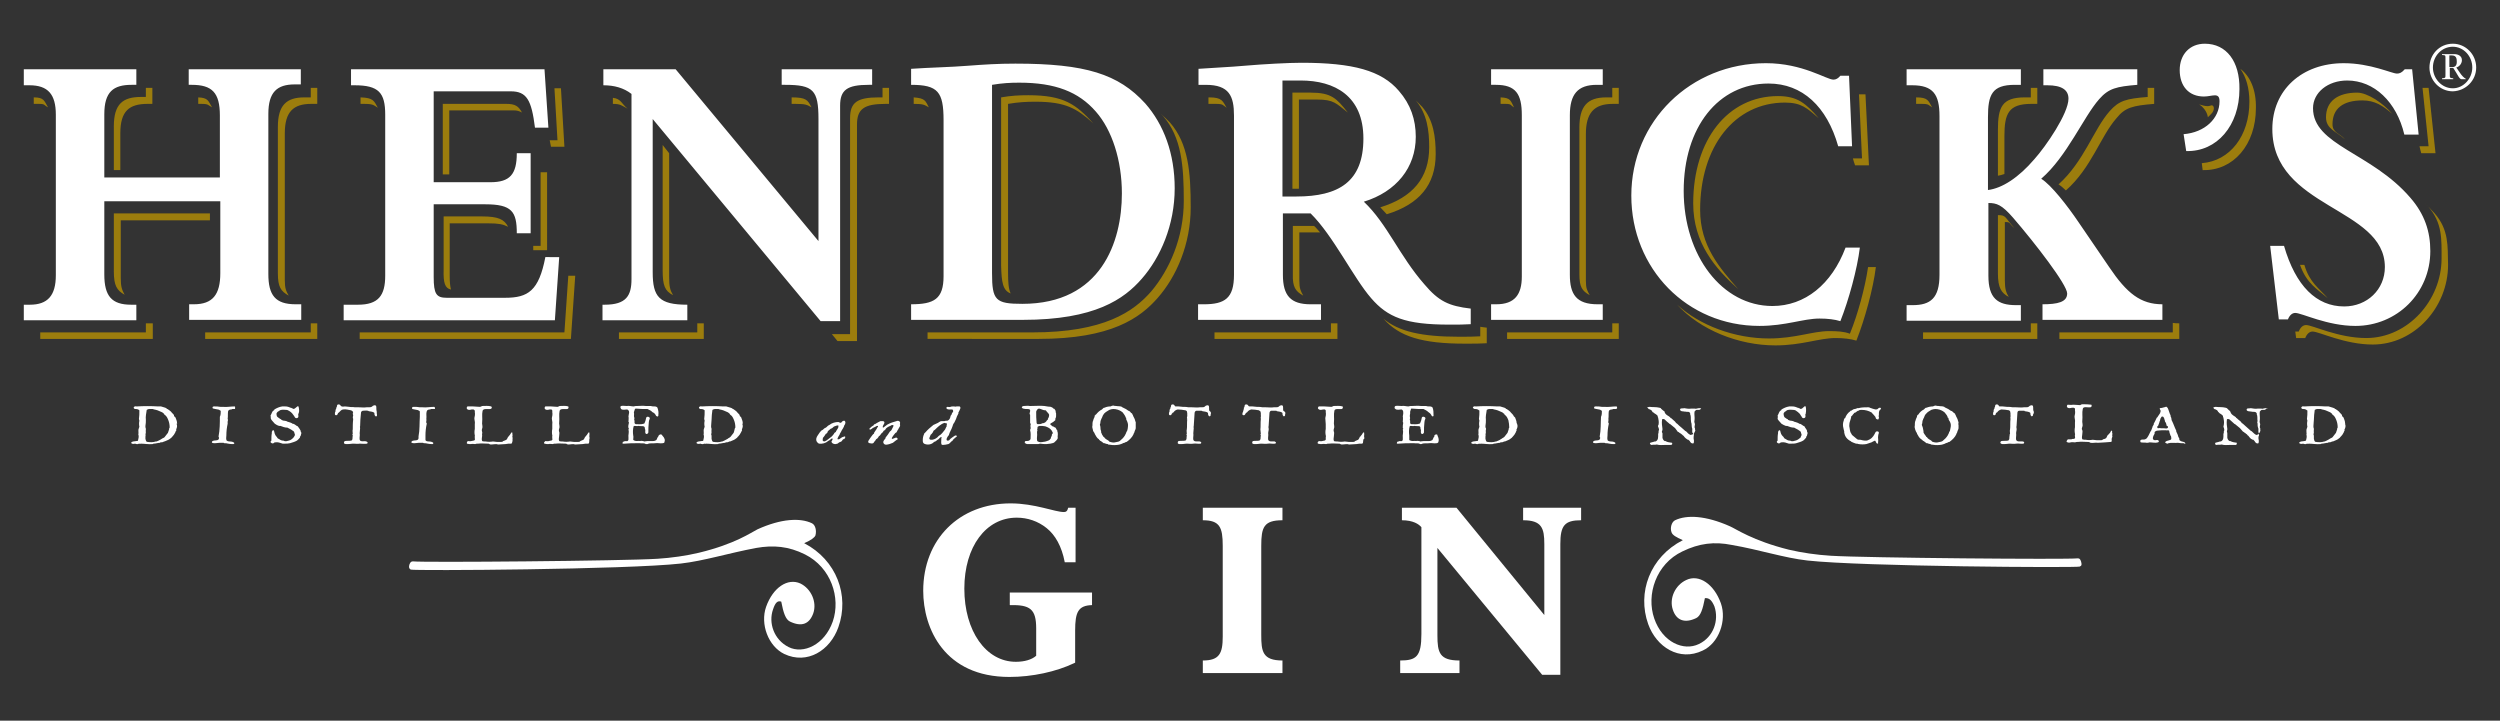 <?xml version="1.0" encoding="utf-8"?>
<!-- Generator: Adobe Illustrator 28.0.0, SVG Export Plug-In . SVG Version: 6.00 Build 0)  -->
<svg version="1.1" id="Layer_1" xmlns="http://www.w3.org/2000/svg" xmlns:xlink="http://www.w3.org/1999/xlink" x="0px" y="0px"
	 viewBox="0 0 577.6 166.5" style="enable-background:new 0 0 577.6 166.5;" xml:space="preserve">
<rect x="0" y="0" width="577.6" height="166.5" fill="#333333" stroke="none"/>
<style type="text/css">
	.st0{fill:#9C7D0D;}
	.st1{fill:#FFFFFF;}
</style>
<g>
	<g>
		<path class="st0" d="M49,24.8c-0.9-1.5-0.9-2.2-3.2-2.3V24h0.7C48.3,24,48,24.3,49,24.8 M27.8,30.8c0-5.2,2.1-6.8,6.3-6.8h1.1
			v-3.7h-1.5v2.1h-1.1c-4.2,0-6.3,1.6-6.3,6.8v10.1h1.5V30.8z M33.7,74.7v2.1H9.3v1.5h26v-3.6h-1.2C33.9,74.7,33.8,74.7,33.7,74.7
			 M71.8,22.5h-1.5c-4.1,0-6.1,1.8-6.1,6.8v33.9c0,3.1,0.7,4.1,2.5,5.1c-0.6-1.1-0.9-1.6-0.9-3.6V30.8c0-5,2-6.8,6.1-6.8h1.4v-3.7
			h-1.5V22.5z M71.8,74.7v2.1H47.4v1.5h25.9v-3.6H72C71.9,74.7,71.9,74.7,71.8,74.7 M11.1,24.8c-0.9-1.5-0.9-2.3-3.3-2.3V24H9
			C10.5,24,10.1,24.3,11.1,24.8 M123.2,57.8h3.2V39.8h-1.5v17h-1.7C123.2,57.2,123.2,57.3,123.2,57.8 M103.9,25.5h14.7
			c1,0,1.4,0.2,2,0.5c-0.8-1.5-1.6-2-3.6-2h-14.7v16.3h1.5V25.5z M87.3,24.9c-0.9-1.6-1-2.3-4-2.4V24h0.8
			C86.3,24,86.3,24.3,87.3,24.9 M127.3,33.9h3.1l-0.8-13.5h-1.5l0.7,12h-1.8C127.1,32.8,127.2,33.3,127.3,33.9 M28.8,68.1
			c-0.6-1.1-0.9-1.8-0.9-3.8V50.9h20.6v-1.6H26.3v13.4C26.3,66,27,67.1,28.8,68.1 M104.2,66.9c-0.2-0.7-0.3-1.7-0.3-3.2V51.6h8.9
			c2.4,0,3.4,0.2,4.6,0.8c-0.9-1.7-2.2-2.4-6.1-2.4h-8.8v12.2C102.4,65.4,102.8,66.6,104.2,66.9 M130.4,76.8H83.1v1.5h48.8l1-14.6
			h-1.6L130.4,76.8z M469.2,74.7v2.1h-24.9v1.5h26.4v-3.6h-1.1C469.4,74.7,469.3,74.7,469.2,74.7 M562.5,49.3
			c-0.8-0.9-1.6-1.7-2.4-2.5c0.3,0.3,0.6,0.6,0.9,0.9c3.3,3.8,3.1,7.5,3.1,12c0,9.7-7.8,18.4-17.4,18.4c-6.5,0-12.4-3-13.9-3
			c-0.7,0-1.3,0.5-1.7,1.5h-0.8l0.2,1.5h2.1c0.4-1,1-1.5,1.7-1.5c1.5,0,7.4,3,13.9,3c9.7,0,17.4-8.7,17.4-18.4
			C565.5,56.8,565.8,53.1,562.5,49.3 M517.6,15.9c1.3,1.8,2.1,4.4,2.1,7.6c0,7.9-4.5,13.7-11,14.2l0.2,1.6
			c7.1,0.2,12.3-5.9,12.3-14.3C521.3,20.8,519.9,17.6,517.6,15.9 M427.4,77.1c-1.3-0.5-2.9-0.6-4.8-0.6c-3.8,0-7.8,1.7-13.9,1.7
			c-7.9,0-16-3-21.2-7.8c5.3,5.8,14.1,9.4,22.7,9.4c6.1,0,10.1-1.7,13.9-1.7c1.9,0,3.5,0.2,4.8,0.6c1.9-4.8,3.9-12,4.5-17h-1.8
			C430.9,66.5,429.2,72.7,427.4,77.1 M501.9,76.8h-26.1v1.5h27.7v-3.6c-0.5,0-1,0-1.5-0.1V76.8z M161.1,76.8H143v1.5h19.6v-3.6
			c-0.6,0-1.1,0-1.5,0V76.8z M372.5,22.5h-1.4c-4.4,0-6.2,2.1-6.2,7v33.8c0,3,0.6,3.9,2.4,4.9c-0.6-1.1-0.9-1.5-0.9-3.4V31
			c0-4.8,1.8-7,6.2-7h1.4v-3.7h-1.5V22.5z M203.8,22.5H203c-5,0-6.6,1.2-6.6,4.8v49.9h-4.2l1.3,1.6h4.5V28.8c0-3.6,1.6-4.8,6.6-4.8
			h0.8v-3.7h-1.5V22.5z M268.1,26.2c0.2,0.2,0.4,0.4,0.6,0.6c4.3,4.9,4.8,11.6,4.8,19.6c0,8.5-3.3,15.9-7.5,20.9
			c-4.1,4.7-10.9,9.5-27.5,9.5h-24.2v1.5H240c16.7,0,23.4-4.8,27.5-9.5c4.3-4.9,7.6-12.4,7.6-20.9c0-8-0.5-14.7-4.8-19.6
			C269.6,27.6,268.9,26.9,268.1,26.2 M372.5,74.7v2.1h-24.3v1.5h25.8v-3.6h-1.2C372.8,74.7,372.7,74.7,372.5,74.7 M307.4,76.8h-26.8
			v1.5H309v-3.6h-1.5V76.8z M342,77.7c-1.8,0.1-2.6,0.1-5,0.1c-8.5,0-13.9-1.2-17.4-4.2c3.7,4.2,9,5.8,18.9,5.8c2.4,0,3.3,0,5-0.1
			v-3.6c-0.6-0.1-1.1-0.1-1.5-0.2V77.7z M464.1,68.6c-0.6-1-0.9-1.8-0.9-3.8V51.3c1.4,0,0.8,0.2,2.2,1.4c-2.3-2.6-1.9-3-3.8-3v13.5
			C461.6,66.5,462.4,67.7,464.1,68.6 M469.2,22.5h-1.4c-5.3,0-6.2,2.3-6.2,7.5v10.6c0.5-0.1,1-0.2,1.5-0.4v-8.7
			c0-5.2,0.9-7.5,6.2-7.5h1.4v-3.7h-1.5V22.5z M446.4,24.8c-0.9-1.6-1-2.3-3.7-2.3V24h1.3C445.8,24,445.5,24.3,446.4,24.8 M497.7,24
			v-3.7h-1.5v2.1c-4.9,0.4-6.6,0.8-8.8,3.3c-3.7,4.2-5.9,11.6-11.8,16.9c0.5,0.3,1.1,0.8,1.7,1.4c5.9-5.2,8-12.5,11.7-16.7
			C491,24.8,492.8,24.4,497.7,24 M541.8,32.2c-1.2-1.4-2.9-1.5-2.9-3.5c0-3.6,2.4-5.5,6.9-5.5c2.9,0,4.7,1.2,6.9,3.1
			c-2-2.4-5.7-4.9-8.1-4.9c-4.5,0-7.2,2-7.2,5.7C537.4,29.8,539.7,30.3,541.8,32.2 M559.4,35.4h3.3l-1.6-15.1h-1.4l1.4,13.5H559
			C559.1,34.4,559.3,34.9,559.4,35.4 M145,25.1c-1.4-1.1-1.5-2.3-3.4-2.5V24C143.4,24,143.6,24.4,145,25.1 M532.4,61.2h-1
			c1.5,4.3,4,5.6,6.4,7.7C535.8,66.6,533.6,65.3,532.4,61.2 M233.5,67.8c-0.5-1.1-0.6-2.6-0.6-4.9V24c2.4-0.4,4.2-0.5,6.3-0.5
			c7.1,0,9.6,1.6,13.4,5c-4-4.4-6.8-6.5-15-6.5c-2.2,0-4,0.1-6.3,0.5v38.9C231.4,65.3,231.7,67.1,233.5,67.8 M211.1,22.5V24
			c2.3,0,2.4,0.2,3.5,0.8C213.8,23.3,213.8,22.7,211.1,22.5 M155.5,68.2c-0.7-1.2-0.9-2-0.9-4.2V35.4l-1.5-1.9v28.9
			C153.1,66,153.6,67.2,155.5,68.2 M392.8,48.5c0-14.7,8-24.8,19.6-24.8c3.8,0,5.1,1.3,7.8,3.6c-2.9-3.3-4.8-5.1-9.4-5.1
			c-11.6,0-19.6,10.1-19.6,24.8c0,9.2,5.1,15,10.4,19.8C397.3,61.9,392.8,56.8,392.8,48.5 M187.5,24.8c-0.9-1.7-1.2-2.3-4.6-2.3V24
			h0.8C186.2,24,186.4,24.2,187.5,24.8 M302.8,21.4h-4.2v22.2h1.5V23h4.2c3.9,0,4.4,0.9,7.1,3C308.8,22.7,307.6,21.4,302.8,21.4
			 M320.4,49.5c7.5-2.3,11.3-6.8,11.3-13.9c0-4-0.5-7.8-3.1-10.9c-0.5-0.5-1-1-1.5-1.5c2.6,3.1,3.1,6.9,3.1,10.8
			c0,7.1-3.8,11.6-11.3,13.9L320.4,49.5z M428.6,38.2h3.2L431,21.8h-1.5l0.7,14.8h-2.1C428.2,37.1,428.4,37.6,428.6,38.2
			 M349.8,24.8c-0.8-1.5-0.7-2.2-3.1-2.3V24h1.1C349.3,24,348.9,24.3,349.8,24.8 M301.1,68.3c-0.6-1.1-0.9-1.6-0.9-3.5V53.7h4.8
			c-0.5-0.5-0.9-1.1-1.4-1.5h-4.9v11.1C298.6,66.3,299.3,67.3,301.1,68.3 M283.4,24.9c-0.9-1.5-1-2.4-4-2.4h-0.2V24h1.7
			C282.7,24,282.5,24.3,283.4,24.9"/>
		<path class="st1" d="M409.5,70.7c-11.6,0-20.5-11.6-20.5-26.6c0-14.7,8-24.8,19.6-24.8c7.8,0,13.5,5.3,16.1,14.5h3.2l-0.7-16.3h-2
			c-0.5,0.6-1,0.9-1.6,0.9c-1.6,0-7.1-3.8-15.6-3.8c-17.4,0-31.1,13.4-31.1,30.6c0,16.9,12.9,30.1,29.6,30.1
			c6.1,0,10.1-1.7,13.9-1.7c1.9,0,3.5,0.2,4.8,0.6c1.9-4.8,3.9-12,4.5-17h-3.3C423.2,65.7,417,70.7,409.5,70.7 M344.5,19.6h1.1
			c4.6,0,6,2.1,6,7v37.3c0,4.1-1.6,6.4-5.9,6.4h-1.2v3.6h25.8v-3.6h-1.2c-4.9,0-6.4-2.3-6.4-6.8V26.6c0-4.8,1.8-7,6.2-7h1.4V16
			h-25.8V19.6z M299.5,45.4h-3.2V18.6h4.2c7.9,0,14.5,3.6,14.5,13.4C315,42,309.3,45.4,299.5,45.4 M329.1,65.7
			c-5.8-6.6-8.6-14-14-19.1c7.5-2.3,12-7.9,12-15c0-4-1.2-7.5-3.9-10.6c-4-4.7-10.6-6.5-22.5-6.5c-2.9,0-8.7,0.3-13.3,0.7
			c-3.3,0.3-6.4,0.4-10.5,0.7v3.7h1.7c5.4,0,6.5,2.6,6.5,7.1v36.8c0,5.4-2.1,6.8-7,6.8h-1.3v3.6h28.4v-3.6h-2.4
			c-4.6,0-6.4-2-6.4-6.8V49.3h6.4c5.2,5.1,9.9,14.9,14,19.6c3.8,4.4,7.9,6.1,18,6.1c2.4,0,3.3,0,5-0.1v-3.6
			C334.7,70.7,332.4,69.6,329.1,65.7 M534.4,25c0-3.6,3.4-6.4,7.9-6.4c6.2,0,11.4,4.9,13.2,12.5h3.3L557.3,16h-1.7
			c-0.7,0.8-1.2,1-1.8,1c-1.2,0-6.1-2.4-12.3-2.4c-9.7,0-16.5,6.2-16.5,15.2c0,18.4,26,18,26,31.9c0,5.2-4.1,9.1-9.4,9.1
			c-6.4,0-11.2-4.7-13.9-14h-3.2l2,17h2.1c0.4-1,1-1.5,1.7-1.5c1.5,0,7.4,3,13.9,3c9.6,0,17.3-7.6,17.3-17.3c0-4.5-1.3-8.5-4.6-12.3
			C547.9,35.2,534.4,33.6,534.4,25 M487.3,61.7l-7.1-10.4c-2.5-3.7-6.3-8.6-8.6-10c6-5.2,9.7-14.2,13.4-18.4c2.2-2.5,4-2.9,8.8-3.3
			V16h-21.7v3.7h0.9c3.4,0,4.9,1.1,4.9,3.1c0,3.4-5.2,11-7.9,14c-3.6,4.2-7.4,6.7-10.7,7.1V27.1c0-5.2,0.9-7.5,6.2-7.5h1.4V16h-26.4
			v3.7h1.3c4.8,0,6.3,2.1,6.3,7.1v36.7c0,5.4-2.1,7-6.2,7h-1.4v3.6h26.4v-3.6h-1.1c-4.3,0-6.4-1.6-6.4-6.8V46.9
			c1.9,0,3.1,0.4,5.7,3.4c5.1,5.9,12.5,15.5,12.5,17.5c0,2-2.2,2.5-5.7,2.5v3.6h27.7v-3.6C494.6,70.3,491.4,67.8,487.3,61.7
			 M509.4,10.1c-3.5,0-5.8,2.5-5.8,6.1c0,3.7,2.1,6.1,5.6,6.1c1.9,0,3.6-1.1,3.6,1.1c0,4-3.4,7.2-8.3,7.6l0.6,3.9
			c7.1,0.2,12.3-5.9,12.3-14.3C517.5,14.2,514.4,10.1,509.4,10.1 M116.7,68.8h-13.5c-2.4,0-3-0.9-3-4.8V47.2h11.9
			c6.2,0,7.3,1.7,7.3,6.7h3.2V35.4h-3.2c0,4.9-1.6,6.7-6.1,6.7h-13.1v-21h17.8c3.7,0,4.8,2,5.6,8.4h3.1L125.8,16H81.1v3.7h0.8
			c5.6,0,7.1,1.7,7.1,6.8v37.2c0,4.6-1.6,6.7-6.3,6.7h-3.3v3.6h48.8l1-14.6H126C124.5,67.2,122,68.8,116.7,68.8 M43.6,19.6h0.7
			c4.7,0,6.5,1.8,6.5,7.1V41H24.1V26.4c0-5.2,2.1-6.8,6.3-6.8h1.1V16h-26v3.7h1.3c4.3,0,6.1,2.1,6.1,6.8v37.1c0,4.7-1.9,6.8-6,6.8
			H5.5v3.6h26v-3.6h-1.2c-4.5,0-6.2-2-6.2-7V46.5h26.8v16.6c0,5-1.8,7.2-6.1,7.2h-1.1v3.6h25.9v-3.6h-1.3c-4.7,0-6.3-2.1-6.3-7v-37
			c0-5,2-6.8,6.1-6.8h1.4V16H43.6V19.6z M180.6,19.6h0.8c6.5,0,7.7,1.2,7.7,7.9v28.2L156.1,16h-16.7v3.7c2.5,0,4.7,0.6,6.5,2v42.8
			c0,3.8-1.2,5.9-6.2,5.9h-0.5v3.6h19.6v-3.6c-6.5,0-8-1.8-8-7.5V27.5l38.8,46.7h4.5V24.4c0-3.6,1.6-4.8,6.6-4.8h0.8V16h-20.9V19.6z
			 M236.2,70.2c-6.2,0-7-0.8-7-7.1V19.6c2.4-0.4,4.2-0.5,6.3-0.5c8.3,0,13.7,2.1,17.7,6.7c3.7,4.2,6,11.2,6,18.9
			C259.2,55.9,254.4,70.2,236.2,70.2 M234.6,14.7c-4,0-7.1,0.2-11.1,0.5c-3.6,0.3-8.7,0.4-13,0.7v3.7c6.2,0,7.5,1.6,7.5,8.2v36
			c0,5.3-2.2,6.5-7.5,6.5v3.6h25.8c16.7,0,23.4-4.8,27.5-9.5c4.3-4.9,7.6-12.4,7.6-20.9c0-8-2.5-14.7-6.8-19.6
			C258.4,17.1,250.8,14.7,234.6,14.7"/>
		<path class="st0" d="M508.1,24.1c0,0,1.8,0.7,2.6,0.3c0.8-0.4,1.2,0.9,0.2,1.9c-1,1-0.8,0.8-0.8,0.8S510,25.4,508.1,24.1"/>
		<path class="st1" d="M40.9,97.7c0-0.4-0.2-0.8-0.3-1.1c0-0.2-0.3-0.3-0.4-0.5c0-0.1,0-0.2,0-0.2c-0.2-0.3-0.5-0.5-0.7-0.8
			c-0.2-0.2-0.5-0.4-0.8-0.6h-0.1c-0.1-0.2-0.3-0.2-0.4-0.3c-0.3-0.1-0.7-0.2-1-0.3c-0.2,0-0.5,0-0.7,0c-1.6-0.1-3.2-0.1-4.9,0
			c-0.2,0-0.5-0.1-0.6,0.1c-0.2,0.1-0.1,0.3,0,0.4c0.1,0.1,0.2,0.1,0.4,0.1c0.3,0,0.6,0.1,0.8,0.3c0,0,0,0.1,0,0.1
			c0,0.6,0,1.3-0.1,1.9c0,0.1,0.1,0.3,0.1,0.4c-0.1,0.5-0.1,0.9,0,1.4c0,0.1-0.1,0.2-0.1,0.3c-0.2,0.4-0.1,0.8-0.1,1.2
			c0,0.1-0.1,0.3,0,0.4c0.1,0.4,0,0.8-0.1,1.2c0,0.2-0.2,0.2-0.4,0.2c-0.4,0.1-1,0-1.2,0.4c0.1,0.3,0.6,0.3,0.9,0.2
			c0.3,0.1,0.6,0.2,0.9,0c0.2,0,0.3,0.1,0.4,0c0.9,0,1.8,0.2,2.8,0.1c0,0,0.1-0.1,0.2-0.1c0.5,0,1-0.2,1.5-0.2c0-0.1,0-0.1,0.1-0.1
			c0.3,0,0.5,0,0.8-0.2H38c0.4-0.2,0.8-0.3,1.1-0.5c0.2-0.2,0.5-0.3,0.6-0.5c0,0,0.1-0.1,0.1-0.1c0.3-0.3,0.5-0.6,0.7-1
			c0-0.1,0.1-0.3,0.2-0.4c0.1-0.1,0-0.2,0-0.3c0.2-0.4,0.3-0.8,0.1-1.3C40.9,97.9,41,97.8,40.9,97.7 M39.2,98.8c0,0-0.1,0.1-0.1,0.1
			c0,0.3-0.1,0.5-0.2,0.8c0,0.1-0.1,0.2-0.1,0.3c-0.2,0.3-0.5,0.6-0.7,0.9c-0.1,0.2-0.4,0.3-0.6,0.4c-0.1,0.1-0.2,0.1-0.3,0.2
			c-0.3,0.2-0.6,0.3-1,0.5H36c-0.6,0.2-1.3,0.2-1.9,0.1c-0.4,0-0.4-0.4-0.5-0.7c0-0.2,0-0.4,0-0.5c0-0.2,0.1-0.4,0-0.6
			c0.2-0.3,0-0.7,0.1-1c0-0.2,0-0.4-0.1-0.6c0-0.1,0-0.2,0-0.3c0.1-0.5,0.1-1,0.1-1.4c-0.1-0.8,0.1-1.5,0.2-2.3
			c0.4-0.3,0.9-0.2,1.4-0.2c0.1,0,0.2,0.1,0.3,0.1c0.6,0.1,1.1,0.3,1.5,0.5c0.3,0.1,0.5,0.2,0.8,0.5c0,0,0,0.1,0.1,0.2
			c0.5,0.3,0.7,0.8,0.9,1.3C39.1,97.6,39.2,98.2,39.2,98.8"/>
		<path class="st1" d="M54.2,94.5c-0.1,0-0.3,0-0.5,0c-0.1,0-0.2,0.1-0.2,0.1c-0.4,0-0.7,0.1-0.8,0.4c-0.1,0.6,0,1.2-0.1,1.8
			c0.2,0.3-0.1,0.6,0,0.9c0,0.1,0,0.1,0,0.2c-0.2,0.9-0.3,1.8-0.3,2.7c0,0.3-0.1,0.7,0,1c0,0.3,0.5,0.4,0.8,0.4c0.4,0,0.8,0.1,1,0.3
			c0.1,0.1,0,0.3-0.2,0.3c-0.4,0-0.8,0-1.2-0.1c-0.3-0.1-0.6-0.1-0.9-0.1c-0.1,0-0.1-0.1-0.1-0.1c-0.7,0-1.3,0-2,0.1
			c-0.3,0-0.5,0-0.7-0.1c-0.1-0.1,0-0.2,0-0.3c0.3-0.3,0.8-0.2,1.2-0.3c0.4-0.1,0.4-0.4,0.4-0.6c-0.1-0.1-0.1-0.2-0.1-0.3
			c0.3-1.5,0.3-3,0.3-4.5c0.2-0.4,0.2-0.9,0.2-1.3c0-0.1-0.1-0.2-0.2-0.2c-0.1-0.1-0.3-0.2-0.5-0.2c-0.4-0.1-0.7-0.1-1-0.2
			c-0.2,0-0.2-0.2-0.2-0.3c0.1-0.2,0.2-0.2,0.4-0.2c0.5,0,0.9,0,1.4,0.1h0.6c0.9,0.1,1.8-0.1,2.7-0.1c0.2,0,0.1,0.3,0.1,0.5
			C54.4,94.5,54.2,94.5,54.2,94.5"/>
		<path class="st1" d="M69.5,100.6c0,0.1-0.1,0.2-0.2,0.3v0.2c-0.2,0.2-0.4,0.5-0.7,0.7c-0.5,0.3-1,0.4-1.6,0.6
			c-0.4,0.1-0.8,0.1-1.2,0.1c-0.2,0-0.4,0-0.5,0c-0.6-0.2-1.1-0.4-1.7-0.3c-0.2,0-0.3,0.1-0.4,0.2c-0.1,0-0.2,0.1-0.4,0
			c-0.2-0.1-0.3-0.2-0.3-0.3c0-0.1,0.1-0.2,0.2-0.3c0-0.6,0-1.2,0.1-1.7v-0.3c0.1-0.2,0.2-0.6,0.5-0.3c0.1,0.5,0.2,0.9,0.5,1.3
			c0.2,0.1,0.2,0.3,0.4,0.5c0.1,0,0.1,0.1,0.2,0.1c0.3,0.2,0.6,0.4,1,0.4c0.1,0,0.2,0,0.3,0.1c0.3,0.1,0.7,0,1-0.1
			c0.5-0.1,0.8-0.4,1.1-0.7c0.1-0.1,0.1-0.2,0.2-0.3c0.1-0.2,0.2-0.3,0.1-0.5c-0.1-0.2-0.1-0.5-0.2-0.6c-0.1-0.1-0.2-0.1-0.2-0.2
			h-0.1c-0.3-0.3-0.7-0.4-1-0.6c-0.1,0-0.1-0.1-0.2-0.1c-0.6,0-1.1-0.2-1.6-0.4c-0.1,0-0.2,0-0.3,0c-0.4-0.1-0.7-0.3-1-0.5
			c-0.3-0.4-0.7-0.7-0.9-1.1c-0.1-0.3,0-0.5-0.1-0.8c0.3-0.4,0.3-1,0.8-1.2c0,0,0.1-0.1,0.1-0.2c0.5-0.3,1.1-0.6,1.8-0.7
			c0.2,0,0.5,0,0.7,0c0.4,0,0.8,0.1,1.2,0.3c0.1,0,0.2,0,0.3,0.1h0.1c0.4,0.5,0.9-0.2,1.2-0.4c0.1-0.1,0.3,0,0.3,0.1
			c0.1,0.5,0.2,1,0,1.5c-0.1,0.1-0.1,0.2-0.1,0.2c0,0.3,0.2,0.8-0.3,0.9c-0.5,0.1-0.5-0.4-0.8-0.7c-0.1-0.1-0.2-0.3-0.3-0.4
			c-0.2-0.2-0.4-0.4-0.6-0.5c-0.3-0.2-0.5-0.3-0.8-0.3c-0.4,0-0.7-0.1-1.1,0c-0.2,0-0.5,0.2-0.6,0.3c-0.1,0-0.1,0.1-0.2,0.1
			c-0.2,0.2-0.4,0.4-0.3,0.7c0,0.2,0.1,0.5,0.3,0.6c0.3,0.2,0.5,0.4,0.8,0.5l0,0.1c0.3,0.1,0.4,0.2,0.7,0.2c0.2,0,0.4,0.1,0.5,0.1
			c0.1,0.1,0.4,0.2,0.5,0.2c0.3,0.1,0.7,0.2,0.9,0.4c0.5,0,0.8,0.5,1.2,0.6c0.3,0.5,0.7,0.8,0.7,1.3c0,0,0.1,0.1,0.1,0.1
			C69.7,100.1,69.5,100.4,69.5,100.6"/>
		<path class="st1" d="M87,94.9c-0.1-0.4,0-0.8-0.1-1.1c-0.1-0.2-0.4-0.2-0.6-0.1c-0.1,0-0.2,0.1-0.3,0.2c-0.2,0.2-0.6,0.2-0.8,0.2
			c-0.1,0-0.3,0-0.5,0c-0.6,0.1-1.2,0-1.8,0h-0.6c-0.1,0-0.2,0-0.3,0c-0.5-0.1-0.9,0-1.3-0.1c-0.3,0-0.7-0.1-1-0.1
			c-0.3,0-0.5,0.1-0.7,0c-0.3,0-0.3-0.3-0.5-0.4c-0.2-0.1-0.5-0.1-0.6,0.1c-0.1,0.2,0,0.4-0.2,0.6c-0.1,0,0,0.2,0,0.2
			c-0.2,0.2-0.2,0.5-0.2,0.7c0,0-0.1,0.1-0.1,0.2c0,0.2-0.1,0.5,0.1,0.6c0.2,0.1,0.4,0,0.5-0.2v-0.1c0.1,0,0.1-0.1,0.1-0.2
			c0.1,0,0.1,0,0.2-0.1c0.3-0.3,0.6-0.7,1-0.7c0.6-0.1,1.2,0.1,1.8,0.2c0.1,0,0.1,0.1,0.2,0.1c0.3,0.1,0.2,0.4,0.3,0.5
			c0,0.1-0.1,0.1-0.1,0.1c0,0.1,0,0.2,0.1,0.4c0,0.3-0.2,0.5,0,0.8c0,0-0.1,0.1-0.1,0.1c0,0,0.1,0,0.1,0.1c-0.1,0.7-0.1,1.7-0.1,2.3
			c-0.1,0.3,0,0.7,0,1c0,0.1-0.1,0.1-0.1,0.2c0.1,0.1,0.1,0.2,0.1,0.3c-0.1,0.3,0,0.5-0.1,0.8c0,0.1-0.1,0.3-0.3,0.3
			c-0.5,0.1-1,0-1.4,0.1c-0.2,0.1-0.3,0.3-0.2,0.5c0,0.1,0.2,0.2,0.4,0.2c0.5,0,1,0,1.6-0.1c0.1,0,0.2,0,0.2,0c0.5,0,0.9,0.1,1.4,0
			c0.6,0,1.1,0.1,1.7,0c0.2-0.1,0.1-0.3,0.1-0.4c0,0,0,0-0.1,0c-0.1,0-0.1-0.1-0.1-0.1c-0.6-0.2-1.4,0.2-1.6-0.4
			c-0.1-0.5,0.1-1,0-1.5c0-0.4,0.1-0.8,0.1-1.2c0-0.1-0.1-0.3,0-0.4c0-0.9,0.1-2.2,0.2-3.1c0-0.2,0.1-0.4,0.4-0.5
			c0.4,0,0.8-0.1,1.2,0c0,0,0.1,0,0.2,0.1c0.5,0.1,1,0.1,1.3,0.4c0,0.3,0,0.6,0.3,0.8c0.1,0.1,0.3-0.1,0.3-0.2v-0.2
			C87,95.5,87.1,95.2,87,94.9"/>
		<path class="st1" d="M100.1,94.5c-0.1,0-0.3,0-0.5,0c-0.1,0-0.2,0.1-0.2,0.1c-0.4,0-0.7,0.1-0.8,0.4c-0.2,0.6,0,1.2-0.1,1.8
			c0.1,0.3-0.1,0.6,0,0.9c0.1,0.1,0.1,0.1,0.1,0.2c-0.2,0.9-0.3,1.8-0.3,2.7c0,0.3,0,0.7,0,1c0,0.3,0.4,0.4,0.8,0.4
			c0.4,0,0.8,0.1,1,0.3c0,0.1,0,0.3-0.1,0.3c-0.4,0-0.8,0-1.2-0.1c-0.3-0.1-0.6-0.1-0.9-0.1c0,0-0.1-0.1-0.2-0.1
			c-0.7,0-1.3,0-1.9,0.1c-0.3,0-0.5,0-0.7-0.1c-0.1-0.1,0-0.2,0-0.3c0.3-0.3,0.8-0.2,1.2-0.3c0.4-0.1,0.4-0.4,0.4-0.6
			c0-0.1,0-0.2,0-0.3c0.3-1.5,0.2-3,0.3-4.5C97,96,97,95.5,97,95.1c0-0.1-0.1-0.2-0.2-0.2c-0.1-0.1-0.3-0.2-0.5-0.2
			c-0.4-0.1-0.7-0.1-1-0.2c-0.1,0-0.1-0.2-0.1-0.3c0.1-0.2,0.2-0.2,0.4-0.2c0.5,0,0.9,0,1.4,0.1h0.6c0.9,0.1,1.8-0.1,2.7-0.1
			c0.2,0,0.2,0.3,0.2,0.5C100.3,94.5,100.1,94.5,100.1,94.5"/>
		<path class="st1" d="M118.3,102.3c0,0.1-0.1,0.2-0.2,0.2c-0.5,0-0.9,0-1.3,0.1c-0.6,0-1.1,0.1-1.7,0.1c-0.5-0.2-1.1,0-1.7,0
			c-0.1,0-0.4-0.1-0.5-0.2c0,0-0.1,0-0.2,0c-0.7,0-1.5-0.1-2.2,0c-0.2,0-0.5,0-0.7,0.1c-0.3,0-0.6-0.1-1,0c-0.3,0-0.6,0-0.9-0.1
			c-0.1-0.1,0-0.3,0-0.4c0,0,0.1-0.1,0.2-0.2c0.3,0,0.6,0.1,0.8,0c0.2,0,0.3-0.1,0.5-0.1c0.3,0,0.4-0.3,0.3-0.5c0-0.1,0-0.2,0-0.2
			c-0.1-0.2,0.1-0.4,0-0.5c-0.1-0.5-0.1-1,0-1.5c0-0.4,0-0.7,0-1.1c0.1-0.5-0.1-0.9-0.1-1.4c0.1-0.4,0.2-0.9,0.1-1.4
			c0-0.2,0.1-0.4-0.3-0.6c-0.1,0-0.3,0-0.4,0c-0.4,0.1-0.8,0.2-1.1-0.1c-0.1-0.2-0.1-0.4,0.1-0.6c0.5,0,0.9,0,1.3,0
			c0.5,0,1,0.1,1.6,0.1c0.1,0,0.3-0.1,0.5-0.2c0.7,0,1.4-0.1,2.1,0.1c0.2,0.2,0.2,0.5-0.2,0.6c-0.6,0.1-1.6-0.2-1.8,0.4
			c-0.2,0.9,0,1.7-0.1,2.6c-0.1,0.5,0.2,1,0,1.5c-0.1,0.3-0.1,0.5,0,0.8c0.1,0.2-0.1,0.5,0,0.8c0,0.4-0.2,0.9,0,1.3
			c0.2,0.1,0.5,0.1,0.8,0.1c0.6,0.1,1.1,0.1,1.7,0c0.3,0,0.6,0.1,0.9,0.1c0.4,0,0.7,0,1,0c0.1,0,0.2,0,0.4-0.1c0,0,0-0.1,0.1-0.1
			c0.3-0.1,0.5-0.2,0.7-0.3c0.2-0.2,0.3-0.5,0.4-0.7c0.1,0,0.2-0.1,0.2-0.2c0,0,0,0,0.1-0.1c0.2-0.2,0.3-0.5,0.5-0.7h0.1
			c0.2,0.1,0,0.3,0.1,0.5c0.1,0.2-0.1,0.4,0,0.6c0,0.1,0.1,0.3,0,0.4C118.4,101.4,118.5,101.8,118.3,102.3"/>
		<path class="st1" d="M136.1,102.3c0,0.1-0.1,0.2-0.2,0.2c-0.5,0-0.9,0-1.3,0.1c-0.6,0-1.1,0.1-1.7,0.1c-0.5-0.2-1.1,0-1.6,0
			c-0.2,0-0.4-0.1-0.5-0.2c-0.1,0-0.2,0-0.2,0c-0.7,0-1.5-0.1-2.2,0c-0.3,0-0.5,0-0.7,0.1c-0.3,0-0.6-0.1-1,0c-0.3,0-0.6,0-0.9-0.1
			c-0.2-0.1-0.1-0.3,0-0.4c0,0,0.1-0.1,0.2-0.2c0.2,0,0.6,0.1,0.8,0c0.1,0,0.3-0.1,0.5-0.1c0.3,0,0.4-0.3,0.3-0.5c0-0.1,0-0.2,0-0.2
			c-0.1-0.2,0.1-0.4,0-0.5c-0.1-0.5-0.1-1,0-1.5c0-0.4,0-0.7,0-1.1c0.1-0.5-0.1-0.9-0.1-1.4c0.1-0.4,0.2-0.9,0.1-1.4
			c0-0.2,0.1-0.4-0.2-0.6c-0.1,0-0.3,0-0.4,0c-0.4,0.1-0.8,0.2-1.1-0.1c-0.1-0.2-0.1-0.4,0.1-0.6c0.5,0,0.9,0,1.3,0
			c0.5,0,1,0.1,1.5,0.1c0.1,0,0.3-0.1,0.5-0.2c0.7,0,1.4-0.1,2,0.1c0.1,0.2,0.1,0.5-0.2,0.6c-0.6,0.1-1.6-0.2-1.8,0.4
			c-0.2,0.9,0,1.7-0.1,2.6c-0.1,0.5,0.2,1,0,1.5c-0.1,0.3-0.1,0.5,0,0.8c0.1,0.2,0,0.5,0,0.8c0,0.4-0.2,0.9,0,1.3
			c0.2,0.1,0.5,0.1,0.8,0.1c0.6,0.1,1.1,0.1,1.7,0c0.3,0,0.6,0.1,0.9,0.1c0.4,0,0.7,0,1,0c0.1,0,0.3,0,0.4-0.1c0,0,0.1-0.1,0.1-0.1
			c0.2-0.1,0.5-0.2,0.7-0.3c0.2-0.2,0.3-0.5,0.4-0.7c0.1,0,0.2-0.1,0.2-0.2c0,0,0,0,0.1-0.1c0.2-0.2,0.3-0.5,0.5-0.7h0.1
			c0.2,0.1,0,0.3,0.1,0.5c0,0.2-0.1,0.4,0,0.6c0,0.1,0,0.3,0,0.4C136.1,101.4,136.2,101.8,136.1,102.3"/>
		<path class="st1" d="M153.5,102.2c0,0.1-0.2,0.2-0.4,0.2c-0.6,0.1-1.1-0.1-1.7,0c-0.6,0.1-1.2-0.1-1.8,0.2c-0.1,0-0.2,0-0.4,0
			c-0.4-0.3-0.9-0.1-1.4-0.2c-0.2,0-0.3,0-0.5,0c-1,0-2,0-3,0.1c-0.1,0-0.3,0-0.4,0c-0.2-0.1,0-0.2,0-0.4c0-0.1,0.2,0,0.3-0.1
			c0.2-0.2,0.6,0,0.8-0.1c0.1,0-0.1,0,0.1-0.1c0.1-0.1,0.1-0.2,0.1-0.4c0-0.1,0-0.2,0-0.3c-0.1-0.6,0.2-1.2,0-1.8
			c0-0.1,0-0.1,0.1-0.2c0-0.1,0-0.1-0.1-0.2c-0.1-0.4,0-0.8,0.1-1.2c0.1-0.1-0.1-0.2-0.1-0.2c0-0.5,0.1-0.9,0-1.3
			c0-0.2,0.1-0.4,0.1-0.6c0.1-0.3,0.1-0.8-0.4-1c-0.5,0-1,0.2-1.4-0.1c0-0.1-0.1-0.1-0.1-0.2c-0.1-0.2-0.1-0.4,0.1-0.5
			c0.4-0.1,0.9,0,1.3,0c0.6-0.1,1.1,0.1,1.6,0.1c0.3-0.1,0.5-0.1,0.8-0.1c0.7,0,1.3-0.1,2,0c0.1,0,0.2,0,0.3,0c0.3,0,0.6,0,0.9,0
			c0.2,0.1,0.6,0.1,0.8,0.1c0.3,0,0.6,0.1,0.7,0.3c0.2,0.6,0.3,1.1,0.2,1.7c0,0.1,0,0.2,0,0.2c-0.1,0.1-0.2,0.2-0.3,0.1
			c-0.1,0-0.1-0.1-0.2-0.1c-0.1-0.2-0.2-0.4-0.4-0.6c-0.1-0.1-0.3-0.2-0.5-0.3c-0.2-0.3-0.7-0.5-1.1-0.7c-0.9,0-1.8,0-2.7-0.1
			c0,0-0.1,0-0.2,0.1c-0.1,0.2-0.1,0.4-0.2,0.6c-0.1,0.2,0,0.3,0,0.5c0,0.3-0.1,0.7,0.1,1c-0.1,0.2-0.1,0.4,0,0.6c0,0.2,0,0.3,0,0.5
			c0,0.1,0.2,0.3,0.3,0.3c0.6,0,1.2,0.1,1.8-0.1c0.1,0,0.2-0.1,0.2-0.1c0.2-0.4,0.3-0.8,0.4-1.3c0-0.1,0.3-0.3,0.5-0.2
			c0.3,0.1,0.4,0.3,0.3,0.5c-0.1,0.2-0.2,0.5-0.2,0.8c-0.1,0.8-0.1,1.5-0.1,2.3c0,0.1-0.1,0.2-0.2,0.3c-0.1,0.1-0.3,0.1-0.4,0
			c-0.2-0.2-0.1-0.6-0.1-0.9c0,0-0.1-0.1-0.1-0.2c0-0.2,0-0.5-0.3-0.6c-0.4-0.1-0.8,0-1.2-0.1c-0.2,0.1-0.6,0-0.9,0
			c-0.1,0-0.2,0.1-0.2,0.1c-0.2,0.7-0.2,1.4-0.1,2.1c0.1,0.3,0,0.7,0,1c0.1,0.1,0.2,0.2,0.3,0.2c0.4,0.2,0.9,0,1.3,0.1
			c0.3-0.1,0.5,0,0.7,0c0.1,0,0.2,0.1,0.2,0.1c0.5-0.1,1-0.1,1.4-0.1h0.7c0.3,0,0.5-0.1,0.7-0.2c0.2-0.2,0.2-0.4,0.3-0.6
			c0.1-0.1,0.2-0.2,0.2-0.3c0-0.1,0.1-0.1,0.1-0.2c0.2-0.2,0.4-0.3,0.6-0.2c0.1,0,0.2,0.1,0.2,0.2
			C153.6,101.2,153.7,101.7,153.5,102.2"/>
		<path class="st1" d="M171.6,97.7c0-0.4-0.2-0.8-0.3-1.1c0-0.2-0.2-0.3-0.4-0.5c0-0.1,0-0.2,0-0.2c-0.2-0.3-0.5-0.5-0.7-0.8
			c-0.2-0.2-0.5-0.4-0.8-0.6h-0.1c-0.1-0.2-0.3-0.2-0.5-0.3c-0.3-0.1-0.7-0.2-1-0.3c-0.2,0-0.5,0-0.7,0c-1.6-0.1-3.2-0.1-4.9,0
			c-0.2,0-0.5-0.1-0.6,0.1c-0.2,0.1-0.1,0.3,0,0.4c0.1,0.1,0.2,0.1,0.4,0.1c0.3,0,0.6,0.1,0.8,0.3c0,0,0,0.1,0,0.1
			c0,0.6,0,1.3-0.1,1.9c0,0.1,0.1,0.3,0.1,0.4c-0.1,0.5-0.1,0.9,0,1.4c0,0.1-0.1,0.2-0.1,0.3c-0.2,0.4-0.1,0.8-0.1,1.2
			c0,0.1-0.1,0.3,0,0.4c0.1,0.4,0,0.8-0.1,1.2c0,0.2-0.2,0.2-0.4,0.2c-0.4,0.1-1,0-1.2,0.4c0.1,0.3,0.6,0.3,0.9,0.2
			c0.3,0.1,0.6,0.2,0.9,0c0.2,0,0.3,0.1,0.4,0c0.9,0,1.8,0.2,2.8,0.1c0,0,0.1-0.1,0.2-0.1c0.5,0,1-0.2,1.5-0.2c0-0.1,0-0.1,0.1-0.1
			c0.3,0,0.5,0,0.8-0.2h0.2c0.4-0.2,0.8-0.3,1.1-0.5c0.2-0.2,0.5-0.3,0.6-0.5c0,0,0-0.1,0.1-0.1c0.3-0.3,0.5-0.6,0.7-1
			c0.1-0.1,0.1-0.3,0.2-0.4c0.1-0.1,0-0.2,0-0.3c0.2-0.4,0.3-0.8,0.1-1.3C171.6,97.9,171.7,97.8,171.6,97.7 M169.9,98.8
			c0,0-0.1,0.1-0.1,0.1c-0.1,0.3-0.1,0.5-0.2,0.8c0,0.1-0.1,0.2-0.1,0.3c-0.2,0.3-0.5,0.6-0.7,0.9c-0.2,0.2-0.4,0.3-0.6,0.4
			c0,0.1-0.2,0.1-0.3,0.2c-0.3,0.2-0.6,0.3-1,0.5h-0.1c-0.6,0.2-1.3,0.2-1.9,0.1c-0.4,0-0.4-0.4-0.5-0.7c0-0.2,0-0.4,0-0.5
			c0-0.2,0-0.4-0.1-0.6c0.2-0.3,0-0.7,0.1-1c0-0.2,0-0.4-0.1-0.6c0-0.1,0-0.2,0-0.3c0-0.5,0.1-1,0.1-1.4c0-0.8,0.1-1.5,0.2-2.3
			c0.4-0.3,0.9-0.2,1.4-0.2c0.1,0,0.2,0.1,0.3,0.1c0.6,0.1,1.1,0.3,1.5,0.5c0.3,0.1,0.5,0.2,0.8,0.5c0,0,0,0.1,0.1,0.2
			c0.5,0.3,0.7,0.8,0.9,1.3C169.8,97.6,169.9,98.2,169.9,98.8"/>
		<path class="st1" d="M195.1,101.4c0.1-0.2,0.4-0.5,0-0.6c0,0.1-0.1,0.1-0.2,0.1c-0.4,0.1-0.6,0.3-0.9,0.5
			c-0.1,0.1-0.3,0.1-0.4,0.1c-0.1,0-0.1-0.1-0.1-0.2c0.1-0.3,0.3-0.6,0.5-0.9v-0.1c0.1-0.2,0.3-0.5,0.4-0.7c0.1-0.3,0.4-0.6,0.5-0.9
			c0.1-0.1,0.1-0.2,0.1-0.3c0.3-0.4,0.5-0.9,0.1-1.2c-0.3,0-0.5,0.1-0.7,0.4c-0.2,0.2-0.4,0-0.7-0.1c-0.7,0-1.5,0.2-2.1,0.7
			c0,0-0.1,0-0.2,0.1c-0.2,0.1-0.4,0.4-0.6,0.5c-0.3,0.1-0.5,0.3-0.7,0.5c-0.1,0-0.1,0.1-0.2,0.1c-0.2,0.1-0.3,0.3-0.5,0.5
			c-0.3,0.5-0.7,0.9-0.8,1.4c-0.1,0.5,0.1,0.9,0.6,1.2c0.7,0.1,1.6-0.1,2.1-0.6c0.2-0.1,0.4-0.2,0.5-0.3c0.1-0.1,0.2-0.2,0.4-0.3
			l0.1,0c0.2,0.2-0.1,0.5-0.2,0.7c0,0.2,0.2,0.4,0.4,0.5c0.2,0.1,0.4,0.1,0.6,0.1c0.1,0,0.2-0.1,0.4-0.1c0.1-0.1,0.3-0.2,0.4-0.3
			c0.2-0.1,0.4-0.1,0.6-0.3c0.1-0.2,0.2-0.3,0.4-0.5C194.8,101.5,195,101.5,195.1,101.4 M193.7,98.6c0,0.2-0.1,0.3-0.2,0.5
			c-0.1,0.2-0.3,0.4-0.4,0.7c-0.1,0.1-0.4,0.2-0.4,0.4c-0.2,0.3-0.4,0.5-0.6,0.7c-0.1,0.1-0.3,0.2-0.4,0.3c-0.3,0.2-0.5,0.4-0.8,0.6
			c-0.2,0.1-0.5,0.3-0.7,0.1c-0.3-0.2,0-0.5-0.1-0.7c0.2-0.2,0.4-0.5,0.6-0.8c0-0.1,0.1-0.2,0.2-0.2c0.1-0.1,0.3-0.2,0.3-0.4
			c0-0.1,0.1-0.2,0.2-0.3c0.2-0.2,0.4-0.3,0.6-0.5c0,0,0.1,0,0.1,0c0.3-0.1,0.4-0.4,0.7-0.5c0.2-0.1,0.4-0.1,0.6-0.2
			c0.1,0,0.2,0,0.3,0C193.7,98.3,193.7,98.5,193.7,98.6"/>
		<path class="st1" d="M207.6,99v0.1c-0.3,0.3-0.3,0.6-0.5,0.8c0,0.1-0.2,0.1-0.2,0.1c-0.3,0.4-0.6,0.7-0.8,1.1
			c-0.1,0.1-0.1,0.3,0.1,0.3c0.3-0.1,0.5-0.2,0.8-0.3c0.3,0,0.4,0.2,0.4,0.4c-0.4,0.2-0.7,0.5-1.1,0.8c-0.3,0.1-0.5,0.2-0.8,0.3
			c-0.4,0.1-1,0.3-1.3-0.1c-0.3-0.4,0-0.8,0.3-1.1c0.1-0.1,0.1-0.2,0.1-0.3c0.4-0.5,0.7-0.9,1-1.4c0.1-0.1,0.3-0.2,0.4-0.4
			c0.1-0.3,0.3-0.5,0.4-0.8c0-0.1,0.1-0.3-0.1-0.3c-0.1,0-0.2,0-0.3,0c0,0-0.1,0.1-0.1,0.1c-0.5,0.2-0.9,0.4-1.2,0.7
			c-0.1,0.2-0.2,0.4-0.5,0.5c-0.2,0.1-0.1,0.4-0.3,0.4c-0.3,0.2-0.4,0.5-0.6,0.7c0,0.1-0.1,0.1-0.2,0.1c-0.1,0.2-0.2,0.4-0.4,0.6
			c-0.1,0.1-0.2,0.1-0.3,0.2c-0.1,0.3-0.4,0.5-0.5,0.7c-0.1,0.3-0.5,0.3-0.9,0.2c-0.2,0-0.3-0.1-0.4-0.2c0-0.1,0-0.2,0-0.3
			c0.3-0.5,0.6-0.9,0.9-1.3c0.1-0.1,0.2-0.3,0.4-0.4c0.1-0.1,0-0.2,0.1-0.3c0.2-0.3,0.4-0.6,0.6-0.9v-0.1c0.1-0.1,0.4-0.4,0.2-0.5
			c0,0-0.1,0-0.2,0c-0.3,0.2-0.6,0.3-1,0.5c0,0.1-0.3,0.2-0.4,0.3c-0.1,0.1-0.2,0-0.3,0c-0.1-0.1,0-0.2,0-0.2
			c0.3-0.3,0.5-0.5,0.9-0.7c0.1-0.1,0.1-0.3,0.3-0.3c0.1,0,0.1,0,0.2-0.1c0.3-0.2,0.7-0.4,1.1-0.6c0.2,0,0.4,0,0.6,0
			c0.3,0,0.4,0.3,0.3,0.5c-0.1,0.3-0.5,0.7-0.3,1c0,0,0.1,0,0.2-0.1c0.3-0.2,0.5-0.4,0.8-0.6c0.7-0.4,1.4-0.6,2.1-0.8
			c0.2-0.1,0.5-0.1,0.6,0c0.3,0.1,0.3,0.4,0.2,0.7C208.1,98.4,207.8,98.7,207.6,99"/>
		<path class="st1" d="M221.9,94.3c0-0.1,0-0.3-0.2-0.4c-0.2,0-0.5,0-0.7,0c-0.2,0.1-0.4,0-0.6,0c-0.3,0-0.6,0-0.8,0.1
			c-0.2,0.1-0.4,0-0.7,0c-0.2,0-0.3,0.2-0.2,0.4c0.3,0.3,0.8,0.2,1.2,0.2c0.4,0,0.3,0.4,0.3,0.6c-0.2,0.1-0.3,0.3-0.3,0.5
			c0,0.1-0.1,0.1-0.1,0.1c0,0.1-0.1,0.2-0.2,0.3c0,0.1,0,0.2,0,0.2c-0.1,0.3-0.2,0.6-0.5,0.8c-0.1,0-0.1,0.1-0.2,0.1c0,0,0,0-0.1,0
			c-0.2,0-0.4,0-0.6,0.1c-0.3,0-0.5,0-0.7,0c-0.2,0-0.3,0.1-0.5,0.2c-0.1,0-0.2,0.2-0.3,0.2c-0.4,0.2-0.7,0.3-1.1,0.5
			c0,0,0,0.1-0.1,0.1c-0.6,0.5-1.1,0.9-1.7,1.6c-0.1,0.1-0.2,0.2-0.3,0.3v0.1c-0.2,0.4-0.3,0.9-0.3,1.4c0,0.3,0,0.6,0.3,0.8
			c0.8,0.4,1.8,0.2,2.3-0.4c0.4-0.1,0.6-0.3,0.8-0.5l0.1,0c0.1-0.1,0.1-0.1,0.2-0.2c0.1-0.1,0.1-0.1,0.2-0.2
			c0.1-0.1,0.2-0.2,0.3-0.2h0.1c0.1,0,0.1,0.1,0,0.2c0,0.5-0.1,1,0,1.4c0,0.1,0.2,0.2,0.3,0.2c0.4,0,0.9-0.1,1.3-0.2
			c0.3-0.1,0.5-0.4,0.7-0.6c0.1-0.1,0.3-0.1,0.3-0.2c0,0,0-0.1,0-0.1c0.1-0.1,0.2-0.2,0.3-0.3c0.3-0.2,0.4-0.4,0.7-0.6v0
			c0,0,0-0.1,0-0.1c-0.1,0-0.2-0.1-0.3-0.1c-0.2,0-0.5,0.3-0.7,0.4c-0.2,0.2-0.5,0.3-0.7,0.6c-0.1,0.2-0.3,0.2-0.5,0.2
			c-0.1,0-0.2-0.1-0.2-0.2c0-0.3,0.1-0.5,0.3-0.8c0,0,0.1-0.1,0.1-0.1c0.1-0.1,0.2-0.3,0.2-0.4c0-0.1,0.1-0.2,0.1-0.3
			c0.3-0.6,0.6-1.2,0.8-1.9c0.1-0.3,0.3-0.4,0.4-0.7c0.2-0.4,0.4-0.8,0.5-1.2c0.1-0.2,0.2-0.4,0.3-0.6c0.1-0.1,0-0.2,0-0.2
			C221.7,94.8,221.8,94.6,221.9,94.3 M218.7,98.6c-0.1,0-0.1,0.1-0.1,0.1c0,0.1-0.1,0.1-0.1,0.2c-0.1,0.2-0.1,0.3-0.2,0.4
			c-0.4,0.5-0.8,1.1-1.4,1.4c-0.4,0.5-0.9,0.8-1.5,0.9c-0.1,0-0.3,0-0.4,0c-0.6-0.2-0.1-0.7,0-1.1c0-0.1,0.1-0.1,0.2-0.2
			c0.2-0.2,0.4-0.5,0.5-0.8c0.1-0.1,0.2-0.1,0.3-0.2c0.6-0.6,1.3-1.3,2.2-1.6c0.1,0,0.2,0.1,0.4,0.1c0.2,0,0.1,0.1,0.2,0.1
			C218.7,98.2,218.7,98.4,218.7,98.6"/>
		<path class="st1" d="M242.3,96.4c-0.1,0.2-0.2,0.3-0.2,0.5c0,0.1-0.1,0.1-0.2,0.2c-0.2,0.4-0.6,0.7-1.1,0.7
			c-0.3,0.2-0.6,0.2-1,0.2c-0.2,0-0.3-0.2-0.3-0.3c-0.1-0.9-0.1-1.7-0.1-2.6c0.1-0.3,0.3-0.7,0.7-0.7c0.5,0.1,0.9,0.4,1.4,0.4
			c0.1,0,0.2,0,0.2,0.1c0.1,0.2,0.3,0.3,0.4,0.5C242.5,95.7,242.4,96,242.3,96.4 M244.4,100.4c0-0.2,0-0.5-0.1-0.7
			c-0.1,0,0.1-0.2,0-0.2c-0.1-0.1-0.2-0.2-0.2-0.3c-0.1-0.2-0.2-0.4-0.4-0.5h-0.2l0-0.1c-0.2-0.1-0.4-0.1-0.5-0.2
			c0-0.1-0.1-0.2-0.2-0.2c0,0-0.1,0-0.1-0.1c0-0.1-0.1-0.2,0.1-0.3c0.4-0.2,0.7-0.4,1-0.7c0.1-0.1,0-0.2,0-0.3
			c0.1-0.2,0.2-0.4,0.2-0.6c0-0.3,0-0.5,0-0.7c-0.1-0.2-0.1-0.3-0.1-0.5c0-0.1-0.1-0.3-0.2-0.4c-0.1-0.1-0.1-0.2-0.3-0.2
			c-0.1,0-0.1-0.1-0.1-0.1c-0.1-0.1-0.1-0.1-0.3-0.2c-0.3-0.2-0.7-0.1-1.1-0.2c-0.2,0-0.4-0.1-0.6-0.1c-1-0.1-2,0-3.1,0
			c-0.1,0-0.2,0-0.3,0c-0.4-0.1-0.9,0-1.3,0c-0.2,0-0.6,0.1-0.5,0.4c0.1,0.1,0.2,0.2,0.3,0.2c0.3,0.1,0.6,0.1,0.9,0.1
			c0.2,0,0.4,0,0.6,0.1c0.3,0.4-0.1,0.7,0,1.1c0.1,0.1,0.1,0.1,0.1,0.2c0,0.4,0,0.8,0,1.2c0,0.2,0,0.4,0,0.6
			c0.1,0.2,0.2,0.3,0.1,0.5c-0.1,0.3,0.1,0.6,0,0.9c-0.1,0.1-0.1,0.2-0.1,0.3c0.2,0.7,0.1,1.3,0.1,2c0,0.1-0.1,0.2-0.2,0.3
			c-0.2,0.2-0.6,0.2-0.9,0.2c-0.2,0-0.3,0.2-0.2,0.5c0.2,0,0.3,0.2,0.5,0.2h0.5c0.7,0,1.4,0,2.1,0c0.1,0,0.3-0.1,0.4-0.1
			c0.5,0.1,1,0.1,1.5,0.1c0.3,0,0.6-0.1,0.9-0.1c0.3-0.1,0.7-0.1,0.9-0.3c0.3-0.3,0.7-0.6,0.8-1
			C244.3,100.9,244.4,100.7,244.4,100.4 M243,100.7c-0.1,0.2-0.2,0.3-0.2,0.5c0,0.1-0.1,0.2-0.2,0.3c-0.1,0.2-0.4,0.3-0.7,0.4
			c-0.3,0.1-0.6,0.2-0.9,0.2c-0.4,0.1-0.9,0.1-1.2-0.1c-0.1,0-0.2-0.2-0.2-0.3c-0.1-0.6,0.1-1.1,0-1.7c0-0.2,0-0.4,0.1-0.6
			c-0.2-0.2,0.1-0.4,0-0.7c0-0.1,0.1-0.1,0.2-0.2c0.1,0,0.2-0.1,0.3-0.1c0.4,0,0.9,0,1.3,0.1c0.6,0.2,1.2,0.5,1.5,1
			c0,0.1,0.1,0.2,0.1,0.2c0.2,0.2,0.1,0.4,0.1,0.5C243,100.3,243,100.5,243,100.7"/>
		<path class="st1" d="M262.4,98.9v-0.7c0-0.2,0-0.4,0-0.7c0,0-0.1-0.1-0.1-0.2c-0.1-0.5-0.3-0.8-0.5-1.2c0-0.2-0.2-0.3-0.2-0.5
			c-0.1,0-0.1-0.2-0.3-0.2c-0.1-0.1-0.1-0.3-0.3-0.3c0,0,0-0.1,0-0.1c-0.1,0-0.2-0.1-0.3-0.1c-0.4-0.3-0.7-0.5-1.2-0.7
			c-0.1,0-0.2-0.1-0.3-0.2c-0.4-0.2-0.9-0.1-1.3-0.2c-0.2,0-0.4,0-0.7-0.1c-0.2,0-0.4,0.1-0.6,0.2c-0.5,0-1,0.1-1.4,0.3
			c-0.1,0-0.2,0-0.3,0.1c-0.1,0.1-0.2,0.2-0.3,0.3c-0.6,0.3-1,0.7-1.4,1.2l-0.1,0c0,0.1,0,0.1,0,0.1c-0.1,0-0.2,0.1-0.2,0.2v0.2
			c-0.1,0.3-0.3,0.5-0.3,0.8c0,0-0.1,0.1-0.1,0.2c-0.1,0.3-0.1,0.7-0.1,1c-0.1,0.3,0,0.7,0.1,1c0,0.3,0.2,0.5,0.4,0.8v0.1
			c0.3,0.5,0.5,1,1,1.3c0.1,0,0,0.1,0,0.1c0.1,0,0.1,0.1,0.2,0.1l0,0.1c0.3,0.1,0.5,0.3,0.9,0.6c0.1,0,0.2,0,0.2,0
			c0.2,0.1,0.5,0.2,0.7,0.2c0.1,0,0.1,0.1,0.1,0.1c0.7,0.1,1.3,0.2,2.1,0.1c0.3,0,0.6-0.1,0.9-0.2c0.1-0.1,0.3,0,0.4-0.2
			c0.1,0,0.3-0.1,0.4-0.1c0.2-0.1,0.3-0.2,0.5-0.2c0.7-0.5,1.3-1.1,1.6-1.8c0-0.2,0.2-0.3,0.2-0.5C262.2,99.4,262.4,99.2,262.4,98.9
			 M260.6,98.6c0,0.3-0.1,0.7-0.2,1c-0.1,0.1-0.2,0.2-0.2,0.4c-0.1,0.2-0.2,0.4-0.3,0.6c-0.3,0.5-0.7,0.9-1.2,1.3
			c-0.2,0.1-0.4,0.2-0.6,0.2c-0.4,0.1-0.8,0.2-1.2,0.1c-0.1,0-0.3-0.1-0.4-0.1c-0.2,0-0.3-0.2-0.4-0.3c-0.3-0.2-0.8-0.4-1-0.8
			c-0.1,0-0.1-0.1-0.2-0.1c0,0,0-0.1,0-0.1c-0.2-0.2-0.3-0.4-0.4-0.7c-0.1-0.1-0.1-0.3-0.1-0.5c-0.2-0.4-0.1-0.8-0.2-1.2
			c-0.1-0.2-0.1-0.4,0-0.5c0-0.1,0-0.1,0-0.1c0.1-0.3,0-0.6,0.2-0.8v-0.1c0.1-0.2,0.2-0.4,0.3-0.6c0-0.2,0.2-0.4,0.3-0.6
			c0.1-0.2,0.3-0.3,0.5-0.5c0.3-0.2,0.5-0.3,0.8-0.5c0.3-0.1,0.6-0.2,0.9-0.2c0.7,0,1.3,0.2,1.8,0.5c0.1,0.1,0.3,0.2,0.4,0.3
			c0.3,0.4,0.6,0.8,0.7,1.2c0.1,0,0.1,0.1,0.1,0.2c0,0.1,0,0.2,0,0.2c0,0,0.1,0.1,0.1,0.2C260.5,97.5,260.7,98,260.6,98.6"/>
		<path class="st1" d="M279.7,95.8V96c0,0.1-0.2,0.2-0.3,0.2c-0.3-0.2-0.3-0.5-0.3-0.8c-0.3-0.3-0.8-0.3-1.3-0.4
			c-0.1,0-0.1-0.1-0.2-0.1c-0.4,0-0.8,0-1.2,0c-0.2,0-0.4,0.3-0.4,0.5c-0.1,0.9-0.1,2.2-0.2,3.1c-0.1,0.1,0,0.3,0,0.4
			c0,0.4-0.1,0.8-0.1,1.2c0.1,0.5-0.1,1,0,1.5c0.2,0.6,1.1,0.3,1.6,0.4c0,0,0,0.1,0.1,0.1c0.1,0,0.1,0,0.1,0c0,0.1,0.1,0.3-0.1,0.4
			c-0.6,0.1-1.1-0.1-1.7,0c-0.5,0.1-1,0-1.4,0c0,0-0.1,0-0.2,0c-0.6,0.1-1.1,0.1-1.6,0.1c-0.2,0-0.3-0.1-0.4-0.2
			c0-0.2,0-0.4,0.2-0.5c0.5-0.1,1,0,1.5-0.1c0.2,0,0.2-0.2,0.3-0.3c0.1-0.3,0-0.5,0.1-0.8c0-0.1,0-0.2-0.1-0.3c0,0,0.1-0.1,0.1-0.2
			c0-0.3-0.1-0.7,0-1c0.1-0.6,0-1.6,0.1-2.3c0,0-0.1,0-0.1-0.1c0,0,0.1-0.1,0.1-0.1c-0.2-0.3,0.1-0.5,0-0.8c0-0.1,0-0.2,0-0.4
			c0,0,0-0.1,0-0.1c-0.1-0.2,0-0.4-0.2-0.5c-0.1,0-0.1-0.1-0.2-0.1c-0.6-0.1-1.2-0.2-1.8-0.2c-0.5,0.1-0.8,0.4-1,0.7
			c-0.1,0-0.1,0-0.2,0.1c-0.1,0.1-0.1,0.2-0.2,0.2v0.1c-0.1,0.2-0.3,0.3-0.5,0.2c-0.2-0.1-0.1-0.4-0.1-0.6c0,0,0.1-0.1,0.1-0.2
			c0-0.3,0-0.5,0.2-0.7c0,0,0-0.2,0-0.2c0.2-0.2,0.1-0.4,0.2-0.6c0.1-0.2,0.4-0.2,0.6-0.1c0.2,0.1,0.2,0.4,0.4,0.4
			c0.3,0,0.5,0,0.7,0c0.3,0,0.7,0.1,1,0.1c0.5,0,0.9,0,1.3,0.1c0.1,0,0.2,0,0.3,0h0.5c0.6,0,1.2,0.1,1.8,0c0.1,0,0.3,0,0.4,0
			c0.3,0,0.6,0,0.8-0.2c0.1-0.1,0.2-0.2,0.3-0.2c0.2-0.1,0.5-0.1,0.6,0.1c0.1,0.4,0,0.8,0.1,1.1C279.9,95.2,279.8,95.5,279.7,95.8"
			/>
		<path class="st1" d="M296.9,95.8V96c0,0.1-0.2,0.2-0.3,0.2c-0.3-0.2-0.3-0.5-0.3-0.8c-0.3-0.3-0.8-0.3-1.3-0.4
			c0,0-0.1-0.1-0.1-0.1c-0.4,0-0.8,0-1.2,0c-0.2,0-0.4,0.3-0.4,0.5c-0.1,0.9-0.1,2.2-0.2,3.1c-0.1,0.1,0,0.3,0,0.4
			c0.1,0.4-0.1,0.8-0.1,1.2c0.1,0.5-0.1,1,0,1.5c0.2,0.6,1.1,0.3,1.6,0.4c0,0,0,0.1,0,0.1c0.1,0,0.1,0,0.1,0
			c0.1,0.1,0.2,0.3-0.1,0.4c-0.6,0.1-1.1-0.1-1.7,0c-0.5,0.1-1,0-1.4,0c-0.1,0-0.2,0-0.2,0c-0.6,0.1-1.1,0.1-1.6,0.1
			c-0.1,0-0.3-0.1-0.4-0.2c0-0.2,0-0.4,0.2-0.5c0.5-0.1,1,0,1.4-0.1c0.2,0,0.2-0.2,0.3-0.3c0.1-0.3,0-0.5,0.1-0.8
			c0-0.1,0-0.2-0.1-0.3c0,0,0.1-0.1,0.1-0.2c0-0.3-0.1-0.7-0.1-1c0.1-0.6,0-1.6,0.1-2.3c0,0,0,0,0-0.1c0,0,0-0.1,0-0.1
			c-0.1-0.3,0.1-0.5,0-0.8c0-0.1,0-0.2,0-0.4c0,0,0-0.1,0-0.1c-0.1-0.2,0-0.4-0.3-0.5c-0.1,0-0.1-0.1-0.1-0.1
			c-0.6-0.1-1.2-0.2-1.8-0.2c-0.5,0.1-0.8,0.4-1,0.7c-0.1,0-0.1,0-0.2,0.1c-0.1,0.1-0.1,0.2-0.2,0.2v0.1c-0.1,0.2-0.3,0.3-0.5,0.2
			c-0.3-0.1-0.1-0.4-0.1-0.6c0,0,0.1-0.1,0.1-0.2c0.1-0.3,0.1-0.5,0.2-0.7c0,0-0.1-0.2,0-0.2c0.2-0.2,0.1-0.4,0.2-0.6
			c0.1-0.2,0.4-0.2,0.6-0.1c0.2,0.1,0.2,0.4,0.5,0.4c0.3,0,0.5,0,0.7,0c0.3,0,0.7,0.1,1,0.1c0.5,0,0.9,0,1.3,0.1c0.1,0,0.2,0,0.3,0
			h0.5c0.6,0,1.2,0.1,1.8,0c0.1,0,0.3,0,0.4,0c0.3,0,0.6,0,0.8-0.2c0.1-0.1,0.2-0.2,0.3-0.2c0.2-0.1,0.5-0.1,0.6,0.1
			c0.1,0.4,0,0.8,0.1,1.1C297.1,95.2,297,95.5,296.9,95.8"/>
		<path class="st1" d="M314.9,102.3c-0.1,0.1-0.1,0.2-0.2,0.2c-0.5,0-0.9,0-1.3,0.1c-0.6,0-1.1,0.1-1.7,0.1c-0.5-0.2-1.1,0-1.7,0
			c-0.1,0-0.4-0.1-0.5-0.2c-0.1,0-0.2,0-0.2,0c-0.7,0-1.4-0.1-2.2,0c-0.3,0-0.5,0-0.7,0.1c-0.3,0-0.6-0.1-1,0c-0.3,0-0.6,0-0.9-0.1
			c-0.1-0.1-0.1-0.3,0-0.4c0,0,0.1-0.1,0.2-0.2c0.2,0,0.6,0.1,0.8,0c0.1,0,0.3-0.1,0.5-0.1c0.2,0,0.4-0.3,0.3-0.5c0-0.1,0-0.2,0-0.2
			c0-0.2,0.1-0.4,0-0.5c-0.1-0.5-0.1-1,0-1.5c0-0.4,0-0.7,0-1.1c0-0.5-0.1-0.9-0.1-1.4c0.1-0.4,0.2-0.9,0.1-1.4
			c0-0.2,0.1-0.4-0.2-0.6c-0.1,0-0.3,0-0.4,0c-0.4,0.1-0.8,0.2-1.1-0.1c-0.2-0.2-0.1-0.4,0.1-0.6c0.5,0,0.9,0,1.3,0
			c0.5,0,1,0.1,1.6,0.1c0.1,0,0.3-0.1,0.5-0.2c0.7,0,1.4-0.1,2.1,0.1c0.1,0.2,0.1,0.5-0.2,0.6c-0.6,0.1-1.6-0.2-1.7,0.4
			c-0.2,0.9,0,1.7-0.1,2.6c-0.1,0.5,0.2,1,0,1.5c-0.1,0.3-0.1,0.5,0,0.8c0.1,0.2,0,0.5,0,0.8c0,0.4-0.2,0.9,0,1.3
			c0.2,0.1,0.5,0.1,0.8,0.1c0.6,0.1,1.1,0.1,1.7,0c0.3,0,0.6,0.1,0.9,0.1c0.4,0,0.7,0,1,0c0.1,0,0.3,0,0.4-0.1c0,0,0.1-0.1,0.1-0.1
			c0.2-0.1,0.5-0.2,0.7-0.3c0.2-0.2,0.3-0.5,0.4-0.7c0.1,0,0.2-0.1,0.2-0.2c0,0,0,0,0.1-0.1c0.2-0.2,0.3-0.5,0.5-0.7h0.1
			c0.2,0.1,0,0.3,0.1,0.5c0,0.2-0.1,0.4,0,0.6c0,0.1,0,0.3,0,0.4C314.9,101.4,315,101.8,314.9,102.3"/>
		<path class="st1" d="M332.3,102.2c-0.1,0.1-0.2,0.2-0.4,0.2c-0.6,0.1-1.1-0.1-1.7,0c-0.6,0.1-1.2-0.1-1.8,0.2c-0.1,0-0.2,0-0.3,0
			c-0.4-0.3-0.9-0.1-1.4-0.2c-0.2,0-0.3,0-0.5,0c-1,0-2,0-3,0.1c-0.1,0-0.3,0-0.4,0c-0.2-0.1,0-0.2,0-0.4c0-0.1,0.2,0,0.3-0.1
			c0.2-0.2,0.6,0,0.8-0.1c0.1,0,0,0,0.1-0.1c0.1-0.1,0.1-0.2,0.1-0.4c0-0.1,0-0.2,0-0.3c-0.1-0.6,0.2-1.2,0-1.8c0-0.1,0-0.1,0.1-0.2
			c0-0.1,0-0.1-0.1-0.2c0-0.4,0-0.8,0.1-1.2c0-0.1-0.1-0.2-0.1-0.2c0-0.5,0.1-0.9,0-1.3c0-0.2,0.1-0.4,0.1-0.6c0-0.3,0.1-0.8-0.4-1
			c-0.5,0-1,0.2-1.4-0.1c-0.1-0.1-0.1-0.1-0.2-0.2c0-0.2,0-0.4,0.2-0.5c0.4-0.1,0.9,0,1.4,0c0.6-0.1,1.1,0.1,1.6,0.1
			c0.3-0.1,0.5-0.1,0.8-0.1c0.7,0,1.3-0.1,2.1,0c0.1,0,0.2,0,0.3,0c0.3,0,0.6,0,0.9,0c0.2,0.1,0.6,0.1,0.8,0.1
			c0.3,0,0.6,0.1,0.7,0.3c0.2,0.6,0.2,1.1,0.2,1.7c0,0.1,0,0.2,0,0.2c-0.1,0.1-0.2,0.2-0.2,0.1c-0.1,0-0.1-0.1-0.2-0.1
			c-0.1-0.2-0.2-0.4-0.4-0.6c-0.1-0.1-0.3-0.2-0.4-0.3c-0.3-0.3-0.7-0.5-1.1-0.7c-0.9,0-1.8,0-2.7-0.1c-0.1,0-0.2,0-0.2,0.1
			c-0.1,0.2-0.1,0.4-0.2,0.6c0,0.2,0,0.3,0,0.5c-0.1,0.3-0.1,0.7,0,1c-0.1,0.2-0.1,0.4,0,0.6c0,0.2,0,0.3,0,0.5
			c0,0.1,0.1,0.3,0.3,0.3c0.6,0,1.2,0.1,1.8-0.1c0.1,0,0.2-0.1,0.2-0.1c0.2-0.4,0.3-0.8,0.4-1.3c0-0.1,0.2-0.3,0.5-0.2
			c0.3,0.1,0.4,0.3,0.3,0.5c-0.1,0.2-0.2,0.5-0.2,0.8c-0.1,0.8-0.1,1.5-0.1,2.3c0,0.1-0.1,0.2-0.2,0.3c-0.1,0.1-0.3,0.1-0.4,0
			c-0.2-0.2-0.1-0.6-0.1-0.9c0,0-0.1-0.1-0.1-0.2c0-0.2,0-0.5-0.2-0.6c-0.4-0.1-0.8,0-1.2-0.1c-0.3,0.1-0.6,0-0.9,0
			c-0.1,0-0.2,0.1-0.2,0.1c-0.2,0.7-0.2,1.4-0.1,2.1c0,0.3,0,0.7,0,1c0,0.1,0.2,0.2,0.3,0.2c0.4,0.2,0.9,0,1.3,0.1
			c0.2-0.1,0.5,0,0.7,0c0.1,0,0.2,0.1,0.2,0.1c0.5-0.1,1-0.1,1.4-0.1h0.7c0.3,0,0.5-0.1,0.7-0.2c0.2-0.2,0.2-0.4,0.3-0.6
			c0.1-0.1,0.2-0.2,0.2-0.3c0-0.1,0-0.1,0-0.2c0.2-0.2,0.4-0.3,0.6-0.2c0,0,0.2,0.1,0.1,0.2C332.4,101.2,332.5,101.7,332.3,102.2"/>
		<path class="st1" d="M350.4,97.7c0-0.4-0.2-0.8-0.3-1.1c0-0.2-0.3-0.3-0.4-0.5c0-0.1-0.1-0.2-0.1-0.2c-0.2-0.3-0.5-0.5-0.7-0.8
			c-0.2-0.2-0.5-0.4-0.8-0.6h-0.1c-0.1-0.2-0.3-0.2-0.4-0.3c-0.3-0.1-0.7-0.2-1-0.3c-0.2,0-0.5,0-0.7,0c-1.7-0.1-3.2-0.1-4.9,0
			c-0.2,0-0.5-0.1-0.6,0.1c-0.2,0.1-0.1,0.3,0.1,0.4c0.1,0.1,0.2,0.1,0.4,0.1c0.3,0,0.6,0.1,0.8,0.3c0.1,0,0.1,0.1,0.1,0.1
			c0,0.6,0,1.3-0.1,1.9c0,0.1,0.1,0.3,0.1,0.4c-0.1,0.5-0.1,0.9,0,1.4c0,0.1-0.1,0.2-0.1,0.3c-0.2,0.4-0.1,0.8-0.1,1.2
			c0,0.1-0.1,0.3,0,0.4c0.1,0.4,0,0.8-0.1,1.2c0,0.2-0.2,0.2-0.4,0.2c-0.4,0.1-1,0-1.2,0.4c0.1,0.3,0.6,0.3,0.9,0.2
			c0.3,0.1,0.6,0.2,0.9,0c0.1,0,0.3,0.1,0.4,0c0.9,0,1.8,0.2,2.8,0.1c0.1,0,0.2-0.1,0.2-0.1c0.5,0,1-0.2,1.5-0.2
			c0-0.1,0-0.1,0.1-0.1c0.3,0,0.5,0,0.8-0.2h0.2c0.4-0.2,0.8-0.3,1.1-0.5c0.2-0.2,0.5-0.3,0.6-0.5c0,0,0.1-0.1,0.1-0.1
			c0.3-0.3,0.5-0.6,0.7-1c0-0.1,0.1-0.3,0.2-0.4c0-0.1-0.1-0.2,0-0.3c0.2-0.4,0.3-0.8,0.1-1.3C350.4,97.9,350.5,97.8,350.4,97.7
			 M348.7,98.8c0,0-0.1,0.1-0.1,0.1c0,0.3-0.1,0.5-0.2,0.8c0,0.1-0.1,0.2-0.1,0.3c-0.2,0.3-0.5,0.6-0.7,0.9
			c-0.2,0.2-0.4,0.3-0.6,0.4c0,0.1-0.2,0.1-0.3,0.2c-0.2,0.2-0.6,0.3-1,0.5h-0.1c-0.6,0.2-1.3,0.2-1.9,0.1c-0.4,0-0.4-0.4-0.5-0.7
			c0-0.2,0-0.4,0-0.5c0-0.2,0.1-0.4,0-0.6c0.2-0.3,0-0.7,0.1-1c0.1-0.2,0-0.4-0.1-0.6c0-0.1,0-0.2,0-0.3c0.1-0.5,0.1-1,0.1-1.4
			c-0.1-0.8,0.1-1.5,0.2-2.3c0.4-0.3,0.9-0.2,1.4-0.2c0.1,0,0.2,0.1,0.3,0.1c0.6,0.1,1.1,0.3,1.5,0.5c0.3,0.1,0.5,0.2,0.8,0.5
			c0.1,0,0.1,0.1,0.1,0.2c0.5,0.3,0.7,0.8,0.9,1.3C348.6,97.6,348.7,98.2,348.7,98.8"/>
		<path class="st1" d="M373.2,94.5c-0.2,0-0.3,0-0.5,0c-0.1,0-0.2,0.1-0.2,0.1c-0.4,0-0.7,0.1-0.8,0.4c-0.1,0.6,0,1.2-0.1,1.8
			c0.1,0.3-0.1,0.6,0,0.9c0.1,0.1,0.1,0.1,0.1,0.2c-0.2,0.9-0.3,1.8-0.3,2.7c0,0.3-0.1,0.7,0,1c0,0.3,0.5,0.4,0.8,0.4
			c0.4,0,0.8,0.1,1,0.3c0.1,0.1,0,0.3-0.2,0.3c-0.4,0-0.8,0-1.2-0.1c-0.3-0.1-0.6-0.1-0.9-0.1c-0.1,0-0.1-0.1-0.2-0.1
			c-0.7,0-1.3,0-1.9,0.1c-0.3,0-0.5,0-0.7-0.1c-0.1-0.1,0-0.2,0-0.3c0.3-0.3,0.8-0.2,1.2-0.3c0.4-0.1,0.4-0.4,0.4-0.6
			c-0.1-0.1-0.1-0.2-0.1-0.3c0.3-1.5,0.2-3,0.3-4.5c0.2-0.4,0.2-0.9,0.2-1.3c0-0.1-0.1-0.2-0.2-0.2c-0.1-0.1-0.3-0.2-0.5-0.2
			c-0.4-0.1-0.7-0.1-1-0.2c-0.1,0-0.1-0.2-0.1-0.3c0.1-0.2,0.2-0.2,0.4-0.2c0.5,0,0.9,0,1.4,0.1h0.6c0.9,0.1,1.8-0.1,2.7-0.1
			c0.3,0,0.2,0.3,0.2,0.5C373.4,94.5,373.2,94.5,373.2,94.5"/>
		<path class="st1" d="M393,94.4c-0.1,0.2-0.2,0.2-0.4,0.3c-0.2,0-0.4,0-0.6,0c-0.2,0-0.4,0.3-0.5,0.4c-0.1,0.7,0.1,1.3,0,2
			c-0.1,0.3,0,0.6,0.1,0.9c0,0.2-0.1,0.5-0.1,0.7c0,0.1,0.2,0.3,0.1,0.5c0.2,0.2,0,0.5-0.1,0.7c0,0-0.1,0.1-0.1,0.2
			c-0.1,0.3,0,0.5-0.1,0.8v0.5c0.1,0.3,0.1,0.7,0,1c-0.4,0.2-0.8-0.2-0.9-0.5c-0.1,0-0.1-0.2-0.2-0.2c-0.1,0-0.1-0.1-0.1-0.1
			c0,0-0.1,0-0.2,0c0,0,0-0.1-0.1-0.1c-0.2-0.1-0.4-0.3-0.6-0.5c-0.1-0.2-0.3-0.4-0.5-0.5c0,0,0-0.1-0.1-0.1
			c-0.1-0.1-0.2-0.2-0.4-0.3c-0.2-0.1-0.3-0.2-0.4-0.3c-0.1,0-0.2,0-0.2-0.1c-0.2-0.3-0.4-0.5-0.6-0.8c-0.4-0.3-0.7-0.6-1.1-0.9
			c-0.1,0-0.2-0.1-0.3-0.2c-0.4-0.3-0.7-0.6-1-0.9c-0.2-0.1-0.6-0.2-0.6,0.1c-0.1,0.7,0,1.4,0.1,2.1c0,0.2,0,0.3-0.1,0.5
			c-0.1,0.2,0,0.3,0.1,0.5c0,0.3,0,0.7,0,1.1c0.1,0.3,0.2,0.5,0.5,0.7h0.2c0.4,0.3,1,0.3,1.5,0.4c0.1,0.2,0.1,0.4-0.2,0.5
			c-0.2,0-0.4,0-0.7,0h-0.7c-0.6,0-1.3,0.1-1.9-0.1c-0.4,0.1-0.8,0-1.2,0.1c-0.2,0-0.4-0.2-0.4-0.4c0-0.1,0.3-0.2,0.4-0.2
			c0.3-0.1,0.5-0.1,0.7-0.2h0.2c0.7-0.3,0.6-1.1,0.6-1.7c0-0.1,0.1-0.3,0.1-0.4v-0.3c0-0.1,0.1-0.2,0.1-0.3c0-0.2-0.1-0.5-0.2-0.7
			c-0.1-0.2,0-0.3,0.1-0.5c0.1-0.6,0-1.1-0.1-1.6c-0.1-0.1-0.1-0.2-0.1-0.4c-0.2-0.3-0.6-0.5-0.9-0.7c0,0,0-0.1-0.1-0.1
			c-0.1,0-0.1-0.1-0.2-0.1c-0.1-0.4-0.5-0.6-0.9-0.7c-0.1-0.1-0.1-0.2-0.3-0.3v-0.1c0.2,0,0.3-0.1,0.5-0.1c0.8,0.1,1.5,0,2.3,0.2
			c0.1,0,0.3,0.1,0.3,0.1c0.1,0.2,0.3,0.3,0.5,0.5c0.2,0.1,0.2,0.2,0.4,0.3c0,0.5,0.5,0.8,1,1.1c0.1,0.1,0.3,0.2,0.4,0.4h0.1
			c0.3,0.3,0.6,0.5,0.9,0.8c0.1,0.1,0.2,0.3,0.3,0.4h0.1c0,0,0,0.1,0.1,0.1c0.3,0.3,0.6,0.6,1,0.9c0.3,0.3,0.6,0.5,0.9,0.8
			c0,0,0.1,0,0.2,0.1c0.3,0.3,0.5,0.6,1,0.8c0.2-0.1,0.6-0.1,0.6-0.3c0-0.1-0.2-0.2-0.2-0.3c-0.1-0.4,0.1-0.8-0.1-1.1
			c-0.1-0.5,0-0.9-0.2-1.3c0,0,0-0.1,0-0.2c-0.1-0.4,0-0.8-0.1-1.3c-0.1-0.2-0.1-0.3-0.1-0.5c0-0.1-0.2-0.2-0.2-0.3
			c-0.3-0.1-0.6,0-0.9-0.1c-0.1,0-0.1,0-0.2,0c-0.3-0.1-0.6,0-0.9-0.2c0,0-0.1-0.1-0.1-0.2c0,0-0.1-0.2,0-0.2c0,0,0.1-0.1,0.1-0.1
			c0.3-0.1,0.6,0,0.8-0.1c0.5,0.1,1.1,0.2,1.7,0.1c0.3,0,0.5,0,0.7,0c0.2,0,0.3,0.1,0.5,0c0.3-0.1,0.6-0.1,0.8-0.1
			c0.2,0,0.3,0.2,0.1,0.2C393.2,94.3,393.1,94.4,393,94.4"/>
		<path class="st1" d="M417.5,100.6c0,0.1-0.1,0.2-0.2,0.3v0.2c-0.2,0.2-0.4,0.5-0.7,0.7c-0.5,0.3-1,0.4-1.6,0.6
			c-0.3,0.1-0.8,0.1-1.2,0.1c-0.2,0-0.4,0-0.5,0c-0.6-0.2-1.1-0.4-1.7-0.3c-0.2,0-0.3,0.1-0.4,0.2c-0.1,0-0.2,0.1-0.4,0
			c-0.2-0.1-0.3-0.2-0.3-0.3c0-0.1,0.1-0.2,0.2-0.3c0-0.6,0-1.2,0.1-1.7v-0.3c0.1-0.2,0.2-0.6,0.5-0.3c0.1,0.5,0.2,0.9,0.6,1.3
			c0.2,0.1,0.2,0.3,0.4,0.5c0.1,0,0.1,0.1,0.2,0.1c0.3,0.2,0.6,0.4,1,0.4c0,0,0.2,0,0.3,0.1c0.3,0.1,0.7,0,1-0.1
			c0.5-0.1,0.8-0.4,1.2-0.7c0-0.1,0.1-0.2,0.1-0.3c0.1-0.2,0.2-0.3,0.1-0.5c-0.1-0.2-0.1-0.5-0.2-0.6c-0.1-0.1-0.2-0.1-0.2-0.2h-0.1
			c-0.3-0.3-0.7-0.4-1-0.6c0,0-0.1-0.1-0.2-0.1c-0.6,0-1.1-0.2-1.6-0.4c-0.1,0-0.2,0-0.3,0c-0.3-0.1-0.7-0.3-1-0.5
			c-0.3-0.4-0.7-0.7-0.9-1.1c0-0.3,0.1-0.5,0-0.8c0.3-0.4,0.3-1,0.8-1.2c0,0,0.1-0.1,0.1-0.2c0.5-0.3,1.1-0.6,1.8-0.7
			c0.2,0,0.5,0,0.7,0c0.4,0,0.8,0.1,1.2,0.3c0,0,0.2,0,0.3,0.1h0.1c0.5,0.5,0.9-0.2,1.2-0.4c0.2-0.1,0.3,0,0.3,0.1
			c0.1,0.5,0.1,1,0,1.5c0,0.1,0,0.2-0.1,0.2c0,0.3,0.2,0.8-0.3,0.9c-0.5,0.1-0.5-0.4-0.8-0.7c-0.1-0.1-0.1-0.3-0.3-0.4
			c-0.2-0.2-0.4-0.4-0.6-0.5c-0.2-0.2-0.5-0.3-0.8-0.3c-0.4,0-0.7-0.1-1.1,0c-0.3,0-0.5,0.2-0.6,0.3c0,0-0.1,0.1-0.2,0.1
			c-0.2,0.2-0.4,0.4-0.3,0.7c0,0.2,0.1,0.5,0.2,0.6c0.3,0.2,0.5,0.4,0.8,0.5l0,0.1c0.3,0.1,0.4,0.2,0.7,0.2c0.2,0,0.4,0.1,0.5,0.1
			c0.1,0.1,0.4,0.2,0.5,0.2c0.3,0.1,0.7,0.2,0.9,0.4c0.5,0,0.8,0.5,1.2,0.6c0.2,0.5,0.7,0.8,0.6,1.3c0,0,0.1,0.1,0.1,0.1
			C417.7,100.1,417.5,100.4,417.5,100.6"/>
		<path class="st1" d="M434.1,95.5V96c0,0-0.1,0.1-0.1,0.1c0.2,0.3,0.1,0.5,0,0.8c0,0-0.2,0-0.3,0c0,0-0.1-0.1-0.2-0.1
			c-0.2-0.2-0.1-0.5-0.4-0.7c-0.1-0.2-0.3-0.3-0.4-0.5l-0.1,0c0-0.2-0.1-0.2-0.2-0.3c-0.7-0.4-1.4-0.6-2.3-0.6c-0.3,0-0.5,0-0.7,0.2
			h-0.1c-0.3,0.1-0.4,0.3-0.6,0.4c-0.1,0-0.2,0.1-0.3,0.1c-0.1,0.1-0.1,0.2-0.2,0.3c-0.1,0-0.1,0-0.1,0v0.1
			c-0.1,0.1-0.2,0.3-0.4,0.4c0,0.4-0.2,0.8-0.3,1.2c0,0.1-0.1,0.2-0.1,0.4c0,0.3-0.1,0.6,0,0.9c0.1,0.5,0.1,0.9,0.3,1.3
			c0.1,0.1,0.1,0.2,0.2,0.3c0,0,0,0.1,0.1,0.2c0.4,0.3,0.8,0.7,1.2,1c0.3,0.2,0.7,0,1.1,0.2c0.3,0.1,0.7,0.1,1,0.1
			c0.3,0,0.5-0.2,0.8-0.3c0.7-0.4,1-1,1.3-1.6c0.1-0.2,0.3-0.3,0.6-0.2c0.1,0,0.2,0.2,0.2,0.3c-0.1,0.3-0.2,0.6-0.2,1
			c0,0.4,0.1,0.8,0,1.2c0,0.1,0.1,0.3-0.1,0.3c-0.3,0-0.3-0.3-0.5-0.6c0,0-0.1-0.1-0.1-0.1c-0.3,0.1-0.6,0.3-0.8,0.4
			c-0.4,0.1-0.8,0.3-1.2,0.4c-0.6,0.1-1.2,0.1-1.8,0c-0.2-0.1-0.4-0.1-0.6-0.1c-0.4-0.1-0.7-0.3-1-0.4c-0.1,0-0.1-0.1-0.1-0.1
			c-1-0.5-1.5-1.2-1.6-2.1c-0.1,0,0-0.1,0-0.2c-0.1-0.2-0.1-0.5-0.2-0.8c-0.1-0.3-0.1-0.6-0.1-0.9c0-0.3,0.1-0.6,0.2-0.9
			c0-0.2,0.1-0.3,0.2-0.5l0.1,0c0.2-0.6,0.6-1.2,1.2-1.6v-0.1c0,0,0.1,0,0.2,0c0.1,0,0.1-0.1,0.1-0.1c0.3-0.1,0.4-0.3,0.7-0.3
			c0.2,0,0.4-0.1,0.6-0.2h0.2c0,0,0.1,0,0.1,0c0.7-0.2,1.5-0.2,2.2-0.2c0.1,0,0.3,0,0.4,0.1c0.5,0.2,0.9,0.3,1.3,0.4
			c0.1,0,0.4,0,0.5-0.1c0.2-0.2,0.3-0.3,0.6-0.3c0.1,0,0.2,0.2,0.2,0.3C434.2,94.7,434.1,95.1,434.1,95.5"/>
		<path class="st1" d="M452.5,98.9v-0.7c-0.1-0.2,0-0.4,0-0.7c0,0-0.1-0.1-0.1-0.2c-0.1-0.5-0.3-0.8-0.5-1.2c0-0.2-0.2-0.3-0.2-0.5
			c-0.1,0-0.1-0.2-0.3-0.2c-0.1-0.1-0.2-0.3-0.3-0.3c-0.1,0-0.1-0.1-0.1-0.1c-0.1,0-0.2-0.1-0.3-0.1c-0.4-0.3-0.7-0.5-1.2-0.7
			c-0.1,0-0.2-0.1-0.3-0.2c-0.4-0.2-0.9-0.1-1.3-0.2c-0.2,0-0.4,0-0.7-0.1c-0.2,0-0.4,0.1-0.6,0.2c-0.5,0-1,0.1-1.5,0.3
			c-0.1,0-0.2,0-0.3,0.1c-0.1,0.1-0.2,0.2-0.3,0.3c-0.6,0.3-1,0.7-1.3,1.2l-0.1,0c0,0.1,0,0.1,0,0.1c-0.1,0-0.2,0.1-0.2,0.2v0.2
			c-0.1,0.3-0.3,0.5-0.3,0.8c0,0-0.1,0.1-0.1,0.2c-0.1,0.3-0.1,0.7-0.1,1c-0.1,0.3,0,0.7,0.1,1c0.1,0.3,0.2,0.5,0.4,0.8v0.1
			c0.3,0.5,0.5,1,1,1.3c0.1,0,0.1,0.1,0.1,0.1c0.1,0,0.1,0.1,0.2,0.1l0,0.1c0.3,0.1,0.5,0.3,0.9,0.6c0.1,0,0.2,0,0.2,0
			c0.2,0.1,0.5,0.2,0.7,0.2c0.1,0,0.1,0.1,0.1,0.1c0.7,0.1,1.3,0.2,2.1,0.1c0.3,0,0.6-0.1,0.9-0.2c0.1-0.1,0.3,0,0.4-0.2
			c0.1,0,0.3-0.1,0.4-0.1c0.1-0.1,0.3-0.2,0.5-0.2c0.7-0.5,1.3-1.1,1.6-1.8c0-0.2,0.2-0.3,0.2-0.5C452.3,99.4,452.5,99.2,452.5,98.9
			 M450.7,98.6c-0.1,0.3-0.1,0.7-0.2,1c-0.1,0.1-0.2,0.2-0.2,0.4c-0.1,0.2-0.2,0.4-0.3,0.6c-0.3,0.5-0.7,0.9-1.2,1.3
			c-0.2,0.1-0.4,0.2-0.6,0.2c-0.4,0.1-0.8,0.2-1.2,0.1c-0.2,0-0.3-0.1-0.4-0.1c-0.2,0-0.3-0.2-0.4-0.3c-0.3-0.2-0.8-0.4-1-0.8
			c-0.1,0-0.1-0.1-0.2-0.1c0,0,0-0.1,0-0.1c-0.2-0.2-0.3-0.4-0.5-0.7c-0.1-0.1-0.1-0.3-0.1-0.5c-0.1-0.4-0.1-0.8-0.3-1.2
			c-0.1-0.2-0.1-0.4,0-0.5c0-0.1,0-0.1,0-0.1c0.1-0.3,0-0.6,0.2-0.8v-0.1c0.1-0.2,0.2-0.4,0.3-0.6c0-0.2,0.2-0.4,0.3-0.6
			c0.2-0.2,0.3-0.3,0.5-0.5c0.3-0.2,0.5-0.3,0.8-0.5c0.3-0.1,0.6-0.2,0.9-0.2c0.7,0,1.3,0.2,1.8,0.5c0.1,0.1,0.3,0.2,0.4,0.3
			c0.3,0.4,0.7,0.8,0.7,1.2c0.2,0,0.1,0.1,0.2,0.2c0,0.1,0,0.2,0,0.2c0,0,0.1,0.1,0.1,0.2C450.6,97.5,450.8,98,450.7,98.6"/>
		<path class="st1" d="M469.7,95.8V96c-0.1,0.1-0.2,0.2-0.3,0.2c-0.3-0.2-0.3-0.5-0.3-0.8c-0.3-0.3-0.8-0.3-1.3-0.4
			c0,0-0.1-0.1-0.1-0.1c-0.4,0-0.8,0-1.2,0c-0.3,0-0.4,0.3-0.4,0.5c-0.1,0.9-0.1,2.2-0.2,3.1c-0.1,0.1,0,0.3,0,0.4
			c0.1,0.4-0.1,0.8-0.1,1.2c0.1,0.5-0.1,1,0,1.5c0.2,0.6,1.1,0.3,1.7,0.4c0,0,0,0.1,0,0.1c0.1,0,0.1,0,0.1,0
			c0.1,0.1,0.1,0.3-0.1,0.4c-0.6,0.1-1.1-0.1-1.7,0c-0.5,0.1-1,0-1.4,0c0,0-0.1,0-0.2,0c-0.6,0.1-1.1,0.1-1.6,0.1
			c-0.1,0-0.3-0.1-0.4-0.2c-0.1-0.2,0-0.4,0.2-0.5c0.5-0.1,1,0,1.5-0.1c0.2,0,0.2-0.2,0.3-0.3c0.1-0.3,0-0.5,0.1-0.8
			c0-0.1,0-0.2,0-0.3c0,0,0.1-0.1,0.1-0.2c0-0.3-0.1-0.7,0-1c0.1-0.6,0-1.6,0.1-2.3c0,0,0,0,0-0.1c0,0,0-0.1,0-0.1
			c-0.1-0.3,0.1-0.5,0-0.8c0-0.1,0-0.2,0-0.4c0,0,0-0.1,0-0.1c-0.1-0.2,0-0.4-0.2-0.5c-0.1,0-0.1-0.1-0.1-0.1
			c-0.6-0.1-1.2-0.2-1.8-0.2c-0.5,0.1-0.8,0.4-1,0.7c-0.1,0-0.1,0-0.2,0.1c-0.1,0.1-0.1,0.2-0.1,0.2v0.1c-0.1,0.2-0.3,0.3-0.5,0.2
			c-0.2-0.1-0.1-0.4-0.1-0.6c0,0,0.1-0.1,0.1-0.2c0-0.3,0-0.5,0.2-0.7c0,0,0-0.2,0-0.2c0.2-0.2,0.1-0.4,0.2-0.6
			c0.1-0.2,0.4-0.2,0.6-0.1c0.2,0.1,0.2,0.4,0.4,0.4c0.2,0,0.5,0,0.7,0c0.3,0,0.7,0.1,1,0.1c0.5,0,0.9,0,1.3,0.1c0.1,0,0.2,0,0.3,0
			h0.5c0.6,0,1.2,0.1,1.8,0c0.1,0,0.3,0,0.4,0c0.3,0,0.6,0,0.8-0.2c0.1-0.1,0.2-0.2,0.3-0.2c0.2-0.1,0.5-0.1,0.6,0.1
			c0.1,0.4,0,0.8,0.1,1.1C470,95.2,469.9,95.5,469.7,95.8"/>
		<path class="st1" d="M488,101c0.1-0.1,0-0.3,0-0.4c0-0.2,0.1-0.4,0-0.6c-0.1-0.2,0.1-0.4-0.1-0.5h-0.1c-0.2,0.2-0.2,0.5-0.5,0.7
			c-0.1,0.1-0.1,0.1-0.1,0.1c0,0.1-0.1,0.1-0.2,0.2c-0.2,0.2-0.2,0.5-0.4,0.7c-0.2,0.2-0.4,0.2-0.7,0.3c-0.1,0-0.1,0.1-0.1,0.1
			c-0.1,0.1-0.3,0.1-0.4,0.1c-0.4,0-0.7,0-1,0c-0.3,0-0.6-0.1-0.9-0.1c-0.6,0.1-1.1,0.1-1.6,0c-0.3,0-0.5,0-0.8-0.1
			c-0.2-0.4,0-0.9,0-1.3c0-0.3,0.1-0.5,0-0.8c-0.2-0.3-0.1-0.5,0-0.8c0.2-0.5-0.1-1,0-1.5c0.1-0.9-0.1-1.7,0.1-2.6
			c0.1-0.7,1.1-0.3,1.8-0.4c0.3-0.1,0.3-0.4,0.2-0.6c-0.7-0.1-1.4-0.1-2.1-0.1c-0.2,0-0.3,0.1-0.5,0.2c-0.5,0-1-0.1-1.6-0.1
			c-0.5,0.1-0.9,0-1.3,0c-0.2,0.2-0.2,0.4-0.1,0.6c0.3,0.3,0.7,0.2,1.1,0.1c0.1,0,0.2,0,0.4,0c0.4,0.1,0.3,0.3,0.3,0.6
			c0.1,0.5,0,1-0.1,1.4c0,0.5,0.2,0.9,0.1,1.4c0,0.4,0,0.8,0,1.1c-0.1,0.5-0.1,1,0,1.5c0.1,0.2-0.1,0.3,0,0.5c0,0,0,0.1,0,0.2
			c0.1,0.2,0,0.5-0.3,0.5c-0.2,0-0.4,0-0.5,0.1c-0.3,0-0.6,0-0.8,0c-0.1,0.1-0.2,0.1-0.2,0.2c-0.1,0.1-0.2,0.3-0.1,0.4
			c0.3,0.2,0.6,0.2,0.9,0.1c0.4-0.1,0.7,0,1,0c0.3-0.1,0.5-0.1,0.7-0.1c0.8-0.1,1.5,0,2.2,0c0,0,0.1,0,0.2,0c0.1,0,0.4,0.1,0.5,0.2
			c0.6,0.1,1.1-0.1,1.7,0c0.6,0,1.1-0.1,1.7-0.1c0.4,0,0.9-0.1,1.3-0.1c0.1,0,0.2-0.1,0.2-0.2C487.9,101.8,487.8,101.4,488,101"/>
		<path class="st1" d="M504.9,102.4c-0.1-0.1-0.2-0.3-0.4-0.3c-0.3-0.1-0.6-0.1-0.8-0.3c-0.1,0-0.2-0.2-0.2-0.3v-0.2
			c0-0.1-0.1-0.2-0.2-0.3c-0.1-0.5-0.3-0.9-0.5-1.3v-0.2c-0.4-0.8-0.6-1.5-1-2.3c-0.1-0.1-0.1-0.3-0.1-0.4c0-0.2-0.1-0.4-0.2-0.6
			v-0.2c-0.3-0.6-0.4-1.2-0.7-1.8c-0.1,0-0.1-0.1-0.2-0.2c-0.2-0.1-0.4,0.1-0.6,0.1c-0.3,0.1-0.7,0.2-1,0.2v0.2
			c0.1,0.2,0.2,0.3,0.2,0.5c-0.1,0.2-0.1,0.3-0.1,0.4c-0.2,0.3-0.4,0.6-0.6,0.9c0,0.1-0.2,0.2-0.2,0.2c-0.2,0.5-0.5,1-0.7,1.4
			c0,0.1,0,0.2,0,0.2c-0.1,0.2-0.3,0.4-0.3,0.6c-0.1,0.3-0.2,0.6-0.3,0.8c0,0,0,0-0.1,0.1c0,0.1-0.1,0.2-0.1,0.2
			c-0.2,0.4-0.4,0.9-0.7,1.3c-0.1,0.2-0.3,0.3-0.5,0.4c-0.3,0.1-0.6,0-0.9,0.1c-0.2,0-0.3,0.4-0.1,0.6c0.5,0.1,0.9,0,1.4,0.1
			c0.2,0,0.4,0,0.6-0.1c0.7,0,1.4,0.2,2,0c0.3-0.1,0.2-0.4,0-0.5c-0.2-0.1-0.5,0-0.7,0c-0.3,0-0.5-0.2-0.5-0.4
			c0-0.4,0.2-0.8,0.4-1.1c0-0.1,0-0.2,0-0.3c0-0.2,0.3-0.3,0.5-0.4c0.7-0.1,1.4-0.1,2.1-0.1c0.1,0,0.3,0.1,0.4,0
			c0.3,0,0.4,0.1,0.4,0.3c0,0.2,0.1,0.4,0.2,0.7c0,0.1,0.1,0.3,0.2,0.4c0,0.3,0.2,0.6-0.1,0.8c-0.4,0.2-1,0.2-1.2,0.5
			c-0.2,0.2,0.2,0.3,0.4,0.4c0.1,0,0.2,0,0.3-0.1c0.7-0.2,1.5,0,2.2-0.1c0.4,0.1,0.9,0.1,1.3,0.1C504.8,102.6,505,102.5,504.9,102.4
			 M500.9,98.6c0,0.1,0,0.2-0.1,0.3c0,0-0.2,0.1-0.3,0.1c-0.6-0.1-1,0-1.6-0.1c-0.2,0-0.3,0.1-0.4,0c-0.1-0.1-0.1-0.2-0.1-0.3
			c0-0.1,0.1-0.1,0.2-0.2c0.1-0.3,0.2-0.5,0.3-0.8v-0.1c0.1-0.2,0.2-0.4,0.2-0.6c0-0.2,0.2-0.4,0.3-0.6c0.1-0.1,0.2-0.1,0.4,0
			c0.1,0.1,0.1,0.2,0.2,0.3c0,0.2,0.2,0.5,0.2,0.8c0.3,0.3,0.3,0.7,0.4,1C500.8,98.4,500.8,98.5,500.9,98.6"/>
		<path class="st1" d="M523.6,94.4c-0.1,0.2-0.2,0.2-0.4,0.3c-0.2,0-0.4,0-0.6,0c-0.2,0-0.4,0.3-0.5,0.4c-0.1,0.7,0.1,1.3,0,2
			c-0.1,0.3,0,0.6,0.1,0.9c0,0.2-0.1,0.5-0.1,0.7c0,0.1,0.2,0.3,0.1,0.5c0.1,0.2,0,0.5-0.1,0.7c0,0-0.1,0.1-0.2,0.2
			c0,0.3,0.1,0.5-0.1,0.8v0.5c0.1,0.3,0.1,0.7,0,1c-0.4,0.2-0.8-0.2-0.9-0.5c-0.1,0-0.1-0.2-0.2-0.2c-0.1,0,0-0.1-0.1-0.1
			c-0.1,0-0.1,0-0.2,0c0,0,0-0.1-0.1-0.1c-0.3-0.1-0.4-0.3-0.6-0.5c-0.1-0.2-0.3-0.4-0.5-0.5c0,0,0-0.1,0-0.1
			c-0.2-0.1-0.3-0.2-0.4-0.3c-0.2-0.1-0.3-0.2-0.4-0.3c0,0-0.1,0-0.2-0.1c-0.3-0.3-0.4-0.5-0.7-0.8c-0.4-0.3-0.7-0.6-1.1-0.9
			c-0.1,0-0.2-0.1-0.3-0.2c-0.3-0.3-0.7-0.6-1-0.9c-0.2-0.1-0.6-0.2-0.6,0.1c-0.1,0.7,0,1.4,0.1,2.1c0,0.2,0,0.3-0.1,0.5
			c0,0.2,0.1,0.3,0.1,0.5c0,0.3,0,0.7,0,1.1c0.1,0.3,0.2,0.5,0.5,0.7h0.2c0.5,0.3,1,0.3,1.5,0.4c0,0.2,0,0.4-0.2,0.5
			c-0.2,0-0.5,0-0.7,0h-0.7c-0.6,0-1.3,0.1-1.9-0.1c-0.4,0.1-0.8,0-1.2,0.1c-0.2,0-0.4-0.2-0.3-0.4c0-0.1,0.2-0.2,0.4-0.2
			c0.3-0.1,0.5-0.1,0.7-0.2h0.2c0.7-0.3,0.6-1.1,0.6-1.7c0-0.1,0.1-0.3,0.1-0.4v-0.3c0.1-0.1,0.1-0.2,0.1-0.3c0-0.2-0.1-0.5-0.2-0.7
			c0-0.2,0.1-0.3,0.1-0.5c0.1-0.6,0-1.1-0.1-1.6c-0.1-0.1-0.1-0.2-0.1-0.4c-0.2-0.3-0.6-0.5-0.9-0.7c0,0,0-0.1,0-0.1
			c-0.1,0-0.1-0.1-0.2-0.1c-0.1-0.4-0.5-0.6-0.9-0.7c-0.1-0.1-0.2-0.2-0.2-0.3v-0.1c0.2,0,0.3-0.1,0.5-0.1c0.8,0.1,1.5,0,2.3,0.2
			c0.1,0,0.2,0.1,0.3,0.1c0.2,0.2,0.3,0.3,0.5,0.5c0.2,0.1,0.2,0.2,0.3,0.3c0.1,0.5,0.5,0.8,1,1.1c0.2,0.1,0.3,0.2,0.4,0.4h0.1
			c0.2,0.3,0.6,0.5,0.9,0.8c0.1,0.1,0.2,0.3,0.3,0.4h0.1c0,0,0,0.1,0.1,0.1c0.3,0.3,0.7,0.6,1,0.9c0.3,0.3,0.6,0.5,0.9,0.8
			c0,0,0.2,0,0.2,0.1c0.3,0.3,0.6,0.6,1,0.8c0.2-0.1,0.6-0.1,0.6-0.3c0-0.1-0.1-0.2-0.1-0.3c-0.1-0.4,0.1-0.8-0.1-1.1
			c-0.2-0.5,0-0.9-0.2-1.3c0,0,0.1-0.1,0.1-0.2c-0.1-0.4,0-0.8-0.1-1.3c-0.1-0.2-0.1-0.3-0.1-0.5c0-0.1-0.2-0.2-0.3-0.3
			c-0.3-0.1-0.6,0-0.9-0.1c0,0-0.1,0-0.1,0c-0.3-0.1-0.6,0-0.9-0.2c-0.1,0-0.1-0.1-0.1-0.2c0,0-0.1-0.2,0-0.2c0,0,0.1-0.1,0.1-0.1
			c0.3-0.1,0.6,0,0.8-0.1c0.6,0.1,1.1,0.2,1.7,0.1c0.3,0,0.5,0,0.7,0c0.2,0,0.4,0.1,0.5,0c0.3-0.1,0.6-0.1,0.8-0.1
			c0.2,0,0.2,0.2,0.1,0.2C523.9,94.3,523.7,94.4,523.6,94.4"/>
		<path class="st1" d="M541.8,97.7c0-0.4-0.2-0.8-0.3-1.1c0-0.2-0.3-0.3-0.4-0.5c0-0.1,0-0.2,0-0.2c-0.2-0.3-0.5-0.5-0.7-0.8
			c-0.2-0.2-0.5-0.4-0.8-0.6h-0.1c-0.1-0.2-0.3-0.2-0.5-0.3c-0.3-0.1-0.7-0.2-1-0.3c-0.2,0-0.5,0-0.7,0c-1.6-0.1-3.2-0.1-4.9,0
			c-0.2,0-0.5-0.1-0.6,0.1c-0.2,0.1-0.1,0.3,0,0.4c0.1,0.1,0.2,0.1,0.4,0.1c0.3,0,0.6,0.1,0.8,0.3c0.1,0,0.1,0.1,0.1,0.1
			c0,0.6,0,1.3-0.1,1.9c0,0.1,0.1,0.3,0.1,0.4c-0.1,0.5-0.1,0.9,0,1.4c0,0.1-0.1,0.2-0.1,0.3c-0.2,0.4-0.1,0.8-0.1,1.2
			c0.1,0.1-0.1,0.3,0,0.4c0.1,0.4,0,0.8-0.1,1.2c-0.1,0.2-0.3,0.2-0.4,0.2c-0.4,0.1-1,0-1.2,0.4c0.1,0.3,0.6,0.3,0.9,0.2
			c0.3,0.1,0.6,0.2,0.9,0c0.1,0,0.3,0.1,0.4,0c0.9,0,1.8,0.2,2.8,0.1c0,0,0.1-0.1,0.2-0.1c0.5,0,1-0.2,1.5-0.2c0-0.1,0-0.1,0.1-0.1
			c0.3,0,0.5,0,0.8-0.2h0.2c0.4-0.2,0.8-0.3,1.1-0.5c0.2-0.2,0.5-0.3,0.6-0.5c0,0,0-0.1,0.1-0.1c0.3-0.3,0.5-0.6,0.7-1
			c0-0.1,0.1-0.3,0.2-0.4c0-0.1-0.1-0.2,0-0.3c0.2-0.4,0.3-0.8,0.1-1.3C541.8,97.9,541.9,97.8,541.8,97.7 M540.1,98.8
			c0,0-0.1,0.1-0.1,0.1c0,0.3-0.1,0.5-0.2,0.8c0,0.1-0.1,0.2-0.1,0.3c-0.2,0.3-0.5,0.6-0.7,0.9c-0.1,0.2-0.4,0.3-0.6,0.4
			c-0.1,0.1-0.2,0.1-0.3,0.2c-0.3,0.2-0.6,0.3-1,0.5h-0.1c-0.6,0.2-1.3,0.2-1.9,0.1c-0.4,0-0.4-0.4-0.5-0.7c0-0.2,0-0.4,0-0.5
			c0-0.2,0-0.4-0.1-0.6c0.2-0.3,0-0.7,0.1-1c0-0.2,0-0.4-0.1-0.6c0-0.1,0-0.2,0-0.3c0-0.5,0.1-1,0.1-1.4c0-0.8,0.1-1.5,0.2-2.3
			c0.4-0.3,0.9-0.2,1.4-0.2c0.1,0,0.2,0.1,0.3,0.1c0.6,0.1,1.1,0.3,1.5,0.5c0.3,0.1,0.5,0.2,0.8,0.5c0,0,0,0.1,0.1,0.2
			c0.5,0.3,0.7,0.8,0.9,1.3C540,97.6,540.1,98.2,540.1,98.8"/>
		<path class="st1" d="M248.5,129.9H246c-0.7-3.7-2.2-6.3-4.2-7.9c-2-1.6-4.4-2.4-6.9-2.4c-7.1,0-12.1,6.7-12.1,16.4
			c0,9.8,5,16.9,11.9,16.9c2,0,3.7-0.5,4.7-1.4v-6.3c0-4.5-1.4-5.5-6.1-5.4v-2.9h19v2.9c-3.2,0.1-3.9,1.6-3.9,5.9v7.4l-0.2,0.1
			c-4.2,2-9.7,3.2-15,3.2c-15,0-19.9-11.2-19.9-19.9c0-11.9,8.3-20.2,20.2-20.2c5.6,0,10.2,2,12.3,2c0.5,0,0.8-0.2,1-1h1.7V129.9z"
			/>
		<path class="st1" d="M277.9,155.5v-2.9c3.8,0,4.6-1.6,4.6-5.5v-21c0-4.3-0.7-5.9-4.6-5.9v-2.9h18.4v2.9c-4.3,0-4.9,1.6-4.9,5.9
			v20.6c0,3.8,0.3,5.9,4.9,5.9v2.9H277.9z"/>
		<path class="st1" d="M365.3,117.3v2.9c-3.8,0-4.8,1.2-4.8,5.5v30.2h-4.2l-24.2-29.3v20.2c0,4,0.5,5.8,5.1,5.8v2.9h-13.7v-2.9
			c3.7,0,4.9-0.9,4.9-6.1v-24.7c-0.6-0.7-1.9-1.6-4.5-1.6v-2.9h12.6l20.3,24.8v-16.4c0-3.7-0.6-5.5-4.9-5.5v-2.9H365.3z"/>
		<path class="st1" d="M178.6,140.8c-1.1,3.1,0.2,7,3.6,8.7c3.4,1.7,8.3-0.5,10.2-5.9c1.9-5.5-0.4-12.5-6.4-15.5
			c-3.8-1.9-7.3-2.2-11.3-1.5c-6.4,1.2-12.1,3-17.4,3.6c-12.4,1.4-61.7,1.7-62.4,1.4c-0.4-0.2-0.5-0.6-0.3-1.2
			c0.2-0.5,0.4-0.7,0.8-0.7c2.3,0.3,48.7-0.1,56.5-0.6c3.2-0.2,6.7-0.7,9.6-1.4c8.3-2,12.1-4.7,13.5-5.4c5.5-2.5,9.9-2.7,12.6-1.4
			c0.8,0.4,1.1,1.7,0.8,2.8c-0.2,0.5-1,1.1-2.6,1.8c7.5,3.9,10.5,12.1,7.9,19.4c-1.9,5.4-7.2,8.7-12.5,6.2
			c-3.7-1.8-5.6-6.9-4.2-10.9c1.6-4.5,5-6.7,7.9-5.4c2.5,1.2,3.9,4.3,3,6.9c-0.9,2.5-2.7,3.2-5.4,1.9c-1-0.5-1.5-2-2-4.6
			C179.6,138.7,179.1,139.3,178.6,140.8"/>
		<path class="st1" d="M393.9,138.2c-0.5,2.6-1,4.1-2,4.6c-2.7,1.3-4.6,0.5-5.4-1.9c-0.9-2.6,0.5-5.7,3.1-6.9c2.9-1.4,6.4,0.9,8,5.4
			c1.4,4-0.5,9.2-4.2,10.9c-5.4,2.6-10.7-0.8-12.6-6.1c-2.6-7.3,0.4-15.5,8-19.4c-1.6-0.7-2.4-1.2-2.6-1.8c-0.4-1,0-2.4,0.8-2.8
			c2.7-1.3,7.1-1.1,12.7,1.4c1.4,0.6,5.2,3.3,13.6,5.4c3,0.7,6.4,1.2,9.7,1.4c7.9,0.5,54.7,0.9,57,0.6c0.4,0,0.6,0.1,0.8,0.7
			c0.2,0.7,0.2,1-0.3,1.2c-0.7,0.3-50.3,0-62.9-1.4c-5.4-0.6-11.1-2.5-17.5-3.6c-4-0.8-7.5-0.4-11.4,1.5c-6.1,2.9-8.4,10-6.5,15.5
			c1.9,5.5,6.8,7.6,10.3,5.9c3.4-1.6,4.7-5.5,3.6-8.7C395.5,138.7,394.9,138.1,393.9,138.2"/>
		<path class="st1" d="M571.2,15.6c0,2.5-2,4.8-4.5,4.8c-2.6,0-4.6-2.3-4.6-4.8c0-2.6,2-4.8,4.6-4.8C569.2,10.8,571.2,13,571.2,15.6
			 M572.1,15.6c0-3-2.4-5.5-5.4-5.5c-3.1,0-5.4,2.5-5.4,5.5c0,3,2.4,5.5,5.4,5.5C569.7,21,572.1,18.6,572.1,15.6"/>
		<path class="st1" d="M566.6,15.5h-0.7v-2.7h0.6c0.6,0,1.1,0.3,1.1,1.2C567.7,14.9,567.4,15.5,566.6,15.5 M568.4,16.9l-0.9-1.3
			c0.7-0.2,1.3-0.9,1.3-1.7c0-1-0.9-1.4-1.8-1.4h-2.8v0.2c0.8,0.1,0.8,0,0.8,0.8v3.8c0,0.7,0,0.7-0.8,0.8v0.2h2.6v-0.2
			c-0.8-0.1-0.8-0.1-0.8-0.8v-1.6h0.8c1,1.5,1.4,2.6,1.9,2.6h1v-0.1C569.3,18,568.8,17.5,568.4,16.9"/>
	</g>
</g>
</svg>
